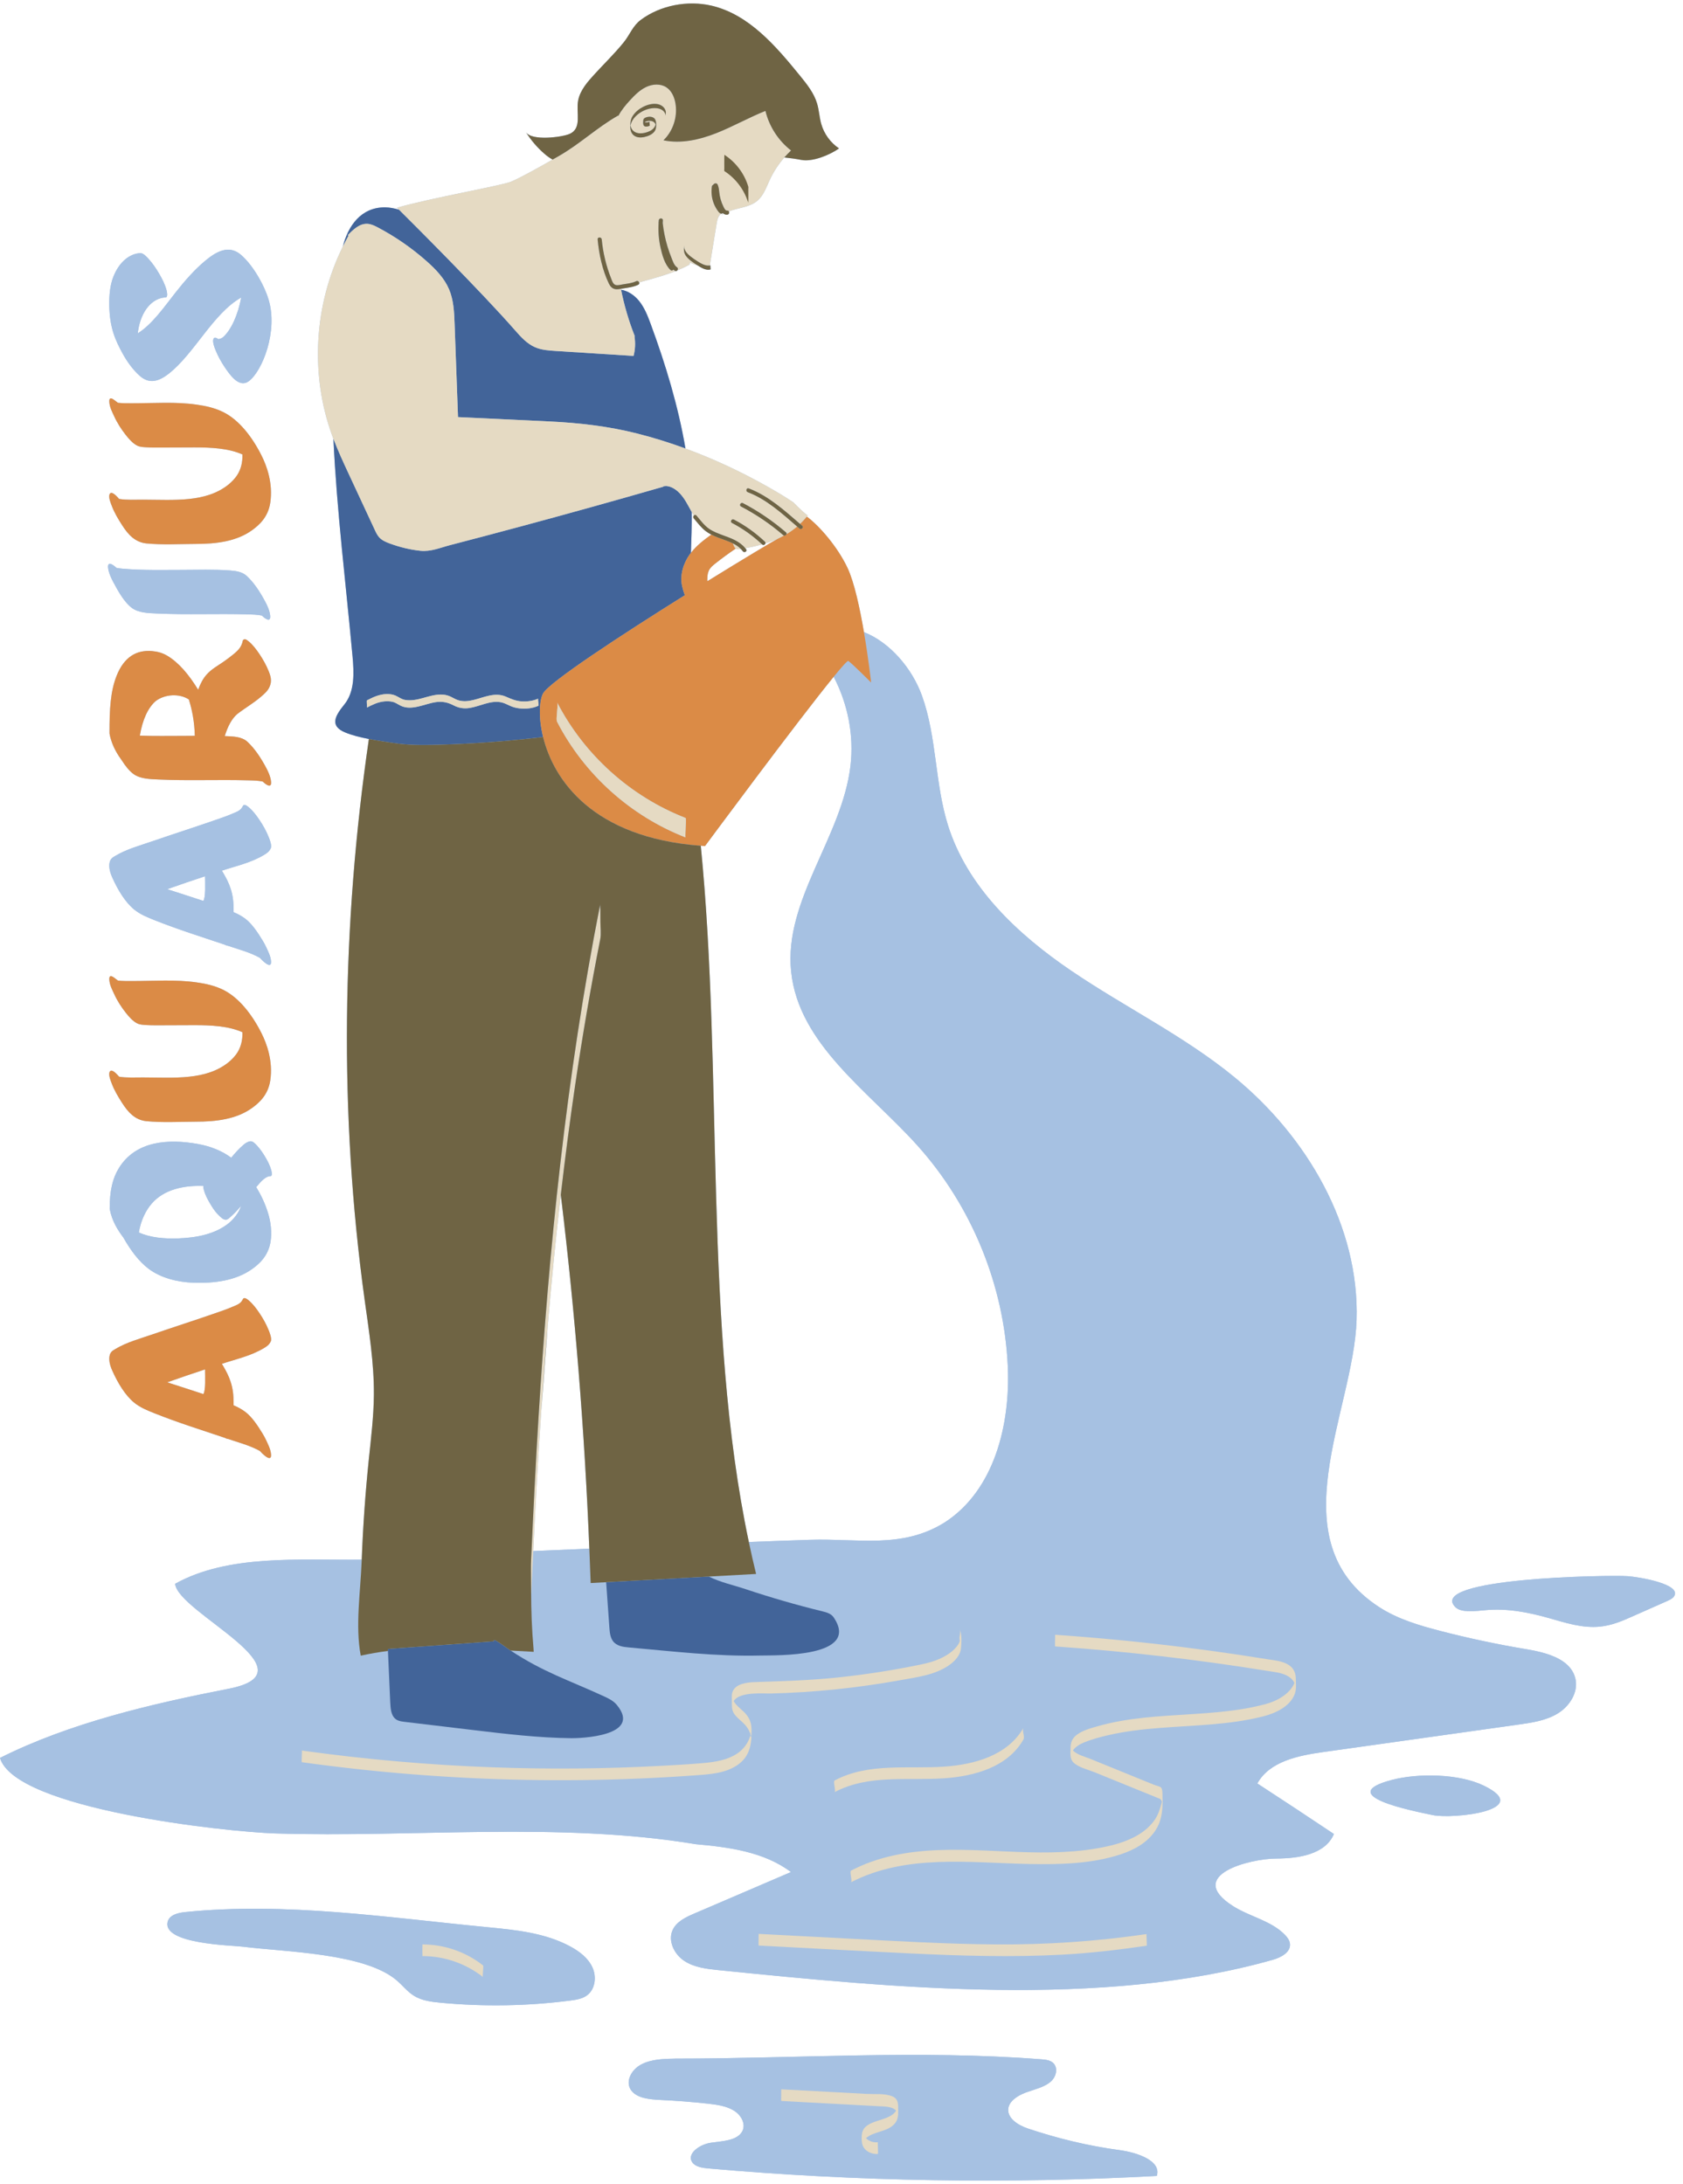<?xml version="1.0" encoding="UTF-8"?><svg xmlns="http://www.w3.org/2000/svg" xmlns:xlink="http://www.w3.org/1999/xlink" height="502.6" preserveAspectRatio="xMidYMid meet" version="1.0" viewBox="0.0 -0.8 387.2 502.6" width="387.2" zoomAndPan="magnify"><g id="change1_2"><path d="M359.586,381.53c-2.292-1.575-5.518-2.324-8.359-2.797 c-6.697-1.115-13.344-2.529-19.915-4.234c-4.868-1.264-9.774-2.723-13.994-5.459 c-23.599-15.301-5.899-44.982-5.22-66.032c0.698-21.627-11.414-42.266-28.157-55.973 c-11.547-9.453-25.127-16.051-37.473-24.433c-12.346-8.382-23.925-19.27-28.379-33.512 c-3.029-9.684-2.543-20.247-5.977-29.794c-2.27-6.311-7.377-12.271-13.349-14.634 c-0.935-5.468-2.229-11.499-3.78-14.784c-2.289-4.848-6.451-9.646-9.365-11.806 c0.066-0.082,0.136-0.158,0.202-0.241c-1.263-0.902-3.296-3.029-3.296-3.029 c-1.981-1.332-4.042-2.55-6.122-3.72c-5.979-3.365-12.241-6.296-18.7-8.665 c-1.667-9.764-4.565-19.328-7.994-28.637c-0.696-1.888-1.438-3.803-2.711-5.362 c-1.042-1.276-2.513-2.278-4.113-2.544c-0.014-0.069-0.03-0.138-0.043-0.207 c0.144-0.026,0.288-0.052,0.428-0.074c1.191-0.187,2.484-0.334,3.578-0.872 c0.239-0.118,0.274-0.339,0.2-0.529c0.591-0.165,1.183-0.33,1.774-0.495 c2.231-0.622,4.476-1.255,6.625-2.108c0.15,0.025,0.28-0.044,0.374-0.152 c0.961-0.396,1.904-0.833,2.812-1.344l0.083-0.489c0.591,0.294,1.211,0.525,1.843,0.715 c0.174,0.107,0.344,0.221,0.522,0.322c0.72,0.411,1.527,0.785,2.371,0.582 c0.078-0.019-0.065-0.927,0-0.943c-0.051,0.012-0.1,0.009-0.151,0.017 c0.514-3.155,1.027-6.31,1.541-9.465c0.101-0.62,0.206-1.253,0.51-1.803 c0.139-0.252,0.333-0.478,0.557-0.659c0.104,0.013,0.212,0.004,0.328-0.065 c0.031-0.018,0.045-0.051,0.071-0.074c0.043,0.038,0.083,0.082,0.128,0.116l-0.517,0.464 c0.193-0.156,0.406-0.276,0.615-0.403c0.228,0.143,0.482,0.228,0.776,0.202 c0.422-0.037,0.543-0.511,0.371-0.772c2.168-0.838,4.755-0.919,6.547-2.421 c1.441-1.208,2.068-3.095,2.859-4.801c0.868-1.874,2.01-3.618,3.367-5.175 c1.281,0.133,2.573,0.302,3.893,0.56c2.584,0.505,6.541-1.123,8.69-2.642 c-1.972-1.322-3.451-3.361-4.096-5.646c-0.432-1.529-0.499-3.143-0.948-4.667 c-0.72-2.441-2.363-4.485-3.969-6.46c-5.565-6.842-11.767-14.095-20.358-16.089 c-5.441-1.263-11.717-0.094-16.226,3.266c-1.899,1.415-2.481,3.365-3.921,5.151 c-2.068,2.565-4.493,4.912-6.718,7.344c-1.633,1.786-3.334,3.7-3.792,6.076 c-0.536,2.777,0.996,6.417-2.002,7.697c-1.782,0.761-8.714,1.656-10.016-0.424 c1.155,1.843,2.582,3.516,4.22,4.946c0.594,0.519,1.237,0.998,1.931,1.367 c-2.813,1.6-7.357,4.173-9.577,5.089C115.255,41.958,99.224,44.728,91.345,47 c0,0,0.161,0.16,0.46,0.456c-1.122-0.323-2.199-0.53-3.157-0.541 c-5.647-0.064-8.593,4.361-9.774,9.024c-6.613,13.341-7.575,29.412-2.482,43.416 c0.099,0.272,0.21,0.54,0.313,0.81c0.79,16.712,2.866,33.354,4.394,50.01 c0.353,3.85,0.554,8.131-1.877,11.138c-2.073,2.565-3.481,4.894,0.141,6.42 c1.594,0.672,3.534,1.148,5.504,1.524c-6.217,42.673-6.87,86.218-0.992,128.939 c1.007,7.318,2.207,14.649,2.143,22.035c-0.043,4.971-0.659,9.916-1.17,14.861 c-0.791,7.654-1.331,15.333-1.625,23.022c-14.375,0.139-30.698-1.266-42.933,5.547 c0.635,6.681,32.529,20.206,12.326,24.154c-17.566,3.433-36.585,7.854-52.615,15.922 c3.491,11.815,52.123,17.02,63.278,17.371c31.707,0.998,65.388-2.754,96.768,2.477 c7.69,0.685,15.764,1.766,21.93,6.413c-7.407,3.179-14.813,6.358-22.22,9.537 c-1.969,0.845-4.105,1.847-5.002,3.793c-1.155,2.507,0.365,5.595,2.67,7.113 c2.305,1.518,5.168,1.854,7.914,2.13c40.411,4.069,87.957,8.808,127.473-2.375 c1.898-0.537,4.177-1.734,3.966-3.695c-0.085-0.791-0.593-1.471-1.146-2.043 c-3.186-3.294-8.093-4.166-11.958-6.629c-11.212-7.146,4.015-10.921,9.906-10.936 c5.122-0.013,11.322-0.929,13.308-5.65c-5.849-3.913-11.722-7.79-17.619-11.63 c2.804-5.073,9.356-6.414,15.096-7.222c14.999-2.112,29.999-4.223,44.998-6.334 c3.135-0.441,6.372-0.918,9.066-2.58c2.695-1.662,4.719-4.846,4.027-7.935 C362.067,383.798,361.006,382.505,359.586,381.53z M122.679,356.127 c0.518-10.761,1.116-21.519,1.849-32.268c0.487-6.422,0.975-12.844,1.462-19.266 c0.857-10.165,1.857-20.319,3.03-30.452c3.276,27.045,5.465,54.221,6.566,81.441 C131.284,355.764,126.981,355.943,122.679,356.127z M179.388,122.947 c-0,0-0.001,0.004-0.001,0.004c-0.009,0.003-0.031,0.013-0.048,0.02 C179.355,122.963,179.371,122.955,179.388,122.947z M164.526,128.912 c1.548-1.227,3.135-2.384,4.75-3.482c0.021,0.015,0.033,0.037,0.056,0.05 c0.297,0.169,0.665,0.123,1.003,0.069c0.035-0.006,0.069-0.012,0.104-0.018 c0.157,0.164,0.311,0.332,0.447,0.522c0.333,0.464,1.109,0.018,0.773-0.452 c-0.063-0.087-0.135-0.16-0.201-0.242c1.329-0.239,2.62-0.53,3.867-0.887 c0.006,0.006,0.014,0.012,0.02,0.018c0.293,0.277,0.684,0.049,0.753-0.248 c1.06-0.334,2.084-0.726,3.067-1.187c-1.325,0.692-8.09,4.738-16.423,9.896 c-0.002-0.114-0.01-0.227-0.01-0.341c0.001-0.702,0.048-1.429,0.325-2.049 C163.375,129.846,163.959,129.361,164.526,128.912z M158.958,126.423 c0.116-3.146,0.222-6.29,0.177-9.421c0.16,0.282,0.323,0.562,0.497,0.835 c-0.153,0.159-0.215,0.422-0.031,0.637c0.873,1.023,1.702,2.146,2.78,2.966 c0.399,0.304,0.828,0.558,1.271,0.786C161.968,123.44,160.284,124.71,158.958,126.423z M217.414,349.495c-9.829,6.208-20.044,3.69-30.994,4.045c-4.714,0.153-9.427,0.331-14.14,0.507 c-10.518-49.729-5.828-107.564-11.056-160.22c0.327,0.025,0.635,0.062,0.968,0.083 c0,0,21.184-28.65,29.61-38.967c3.261,6.259,4.695,13.483,3.863,20.497 c-1.953,16.456-15.34,30.831-13.655,47.316c1.71,16.727,17.746,27.495,28.999,39.989 c12.507,13.887,20.01,32.189,20.849,50.859C232.464,327.094,228.734,342.129,217.414,349.495z M385.084,366.639c-0.341,0.461-1.04,0.779-1.711,1.076c-2.634,1.167-5.268,2.334-7.902,3.501 c-2.26,1.001-4.63,2.031-7.385,2.305c-4.033,0.401-7.928-0.882-11.632-1.936 c-4.565-1.299-9.591-2.319-14.571-1.863c-2.493,0.228-5.673,0.651-7.013-0.653 c-6.941-6.768,35.2-7.454,39.534-7.164C377.106,362.086,387.196,363.781,385.084,366.639z M25.147,198.574c0.023,0.96,0.384,1.867,0.638,2.452c1.33,3.025,3.062,5.813,5.063,7.454 c1.4,1.153,3.104,1.827,4.708,2.469c5.326,2.129,10.783,3.828,16.219,5.664 c0.218,0.132,0.446,0.22,0.689,0.234c2.473,0.841,4.966,1.468,7.316,2.76 c0.289,0.349,2.741,2.938,2.576,0.809c-0.093-1.221-0.693-2.302-1.083-3.178 c-0.253-0.568-0.546-1.09-0.844-1.584c-1.167-1.927-2.467-3.867-3.995-5.031 c-0.882-0.667-1.778-1.131-2.698-1.512c-0.002-0.614-0.009-1.229-0.038-1.843 c-0.16-3.547-1.542-5.833-2.652-7.707c3.264-1.09,6.756-1.827,9.774-3.679 c0.508-0.308,1.122-0.689,1.478-1.491c0.302-0.671-0.317-2.143-0.478-2.544 c-0.585-1.471-1.322-2.748-2.083-3.885c-0.757-1.137-1.581-2.209-2.468-2.954 c-0.283-0.232-1.097-0.969-1.41-0.289c-0.467,1.022-1.412,1.304-2.19,1.64 c-1.239,0.55-2.493,0.979-3.741,1.416c-4.995,1.742-10,3.336-15.001,5.06 c-2.821,0.979-5.79,1.755-8.414,3.336c-0.619,0.37-1.38,0.696-1.38,2.32 C25.137,198.519,25.142,198.546,25.147,198.574z M47.18,200.846c0,0.023,0.001,0.045,0.001,0.068 c0.005,1.703,0.175,4.679-0.387,5.61c-2.773-0.935-5.552-1.791-8.323-2.703 C41.37,202.787,44.275,201.812,47.18,200.846z M62.264,269.844c0.429-0.018,0.248-0.969,0.146-1.351 c-0.302-1.09-0.8-2.031-1.273-2.851c-0.61-1.062-1.283-2.022-2-2.805 c-0.429-0.467-0.956-1.016-1.473-0.997c-0.561,0.028-1.093,0.344-1.6,0.773 c-1.009,0.84-1.949,1.889-2.867,3.002c-2.267-1.67-4.831-2.637-7.689-3.16 c-6.817-1.218-14.277-0.733-18.151,5.544c-1.465,2.372-2.122,5.215-2.122,9.374 c0.534,2.871,1.9,4.954,3.148,6.614c1.665,2.943,3.588,5.523,5.828,7.204 c2.84,2.12,6.679,3.064,10.302,3.187c4.791,0.165,9.652-0.466,13.37-3.066 c1.638-1.138,3.807-2.993,4.357-6.345c0.346-2.134,0.053-4.538-0.517-6.429 c-0.707-2.363-1.69-4.377-2.773-6.16C59.85,271.342,60.938,269.886,62.264,269.844z M52.668,280.652c-3.193,2.59-7.534,3.389-11.722,3.532c-3.074,0.107-6.401-0.16-9.003-1.368 c0.474-2.855,1.623-5.098,2.964-6.645c2.825-3.268,7.375-4.222,11.877-4.057 c-0.025,0.296,0.056,0.682,0.123,0.935c0.302,1.09,0.799,2.031,1.273,2.852 c0.59,1.034,1.273,2.096,1.995,2.805c0.571,0.558,1.142,1.201,1.805,1.183 c0.419-0.01,0.863-0.485,1.229-0.811c0.799-0.705,1.548-1.534,2.28-2.414 C54.856,278.521,53.646,279.806,52.668,280.652z M266.135,499.929 c-34.335,1.866-68.849,1.292-103.074-1.715c-1.403-0.123-2.996-0.347-3.756-1.367 c-1.442-1.935,1.563-4.152,4.199-4.548c2.635-0.395,5.885-0.442,7.163-2.46 c1.041-1.643-0.012-3.803-1.768-4.91c-1.756-1.107-4.009-1.414-6.17-1.649 c-3.563-0.387-7.141-0.666-10.727-0.835c-2.514-0.119-5.437-0.374-6.781-2.202 c-1.456-1.978-0.003-4.76,2.324-5.977c2.328-1.217,5.199-1.294,7.924-1.337 c28.133,0,55.973-2.019,84.081,0.161c0.781,0.061,1.595,0.133,2.258,0.493 c1.791,0.973,1.368,3.475-0.164,4.732c-1.532,1.257-3.704,1.702-5.649,2.424 c-1.945,0.722-3.919,2.028-4.039,3.844c-0.14,2.106,2.25,3.674,4.539,4.44 c6.816,2.283,13.819,3.989,21.073,4.966C261.697,494.547,267.262,496.472,266.135,499.929z M136.307,451.962c0.972,2.144,0.642,5.008-1.251,6.408c-1.087,0.804-2.487,1.022-3.829,1.196 c-9.923,1.284-19.991,1.45-29.951,0.493c-2.085-0.2-4.241-0.475-6.023-1.577 c-1.485-0.918-2.582-2.335-3.899-3.482c-7.358-6.41-25.899-6.6-35.407-7.819 c-2.557-0.327-18.638-0.59-17.374-5.732c0.388-1.577,2.356-2.065,3.972-2.231 c23.101-2.375,46.686,1.264,69.682,3.48c6.543,0.631,13.291,1.322,19.062,4.471 C133.357,448.297,135.336,449.818,136.307,451.962z M24.863,129.796 c-0.14-1.809,1.628-0.213,1.927,0.086c0.529,0.105,1.062,0.154,1.59,0.203 c4.454,0.382,8.922,0.261,13.376,0.261c3.76,0,7.553-0.156,11.23,0.14 c1.353,0.102,2.779,0.326,3.781,1.257c1.629,1.51,3.024,3.588,4.307,6.019 c0.405,0.765,1,2.022,1.088,3.178c0.141,1.811-1.633,0.207-1.931-0.092 c-1.092-0.226-2.198-0.236-3.293-0.272c-6.928-0.205-13.888,0.126-20.77-0.196 c-2.044-0.085-4.266-0.145-5.805-1.267c-1.713-1.26-3.182-3.824-4.395-6.141 C25.566,132.2,24.971,130.951,24.863,129.796z M329.599,416.887c-4.826-1.01-22.852-4.56-9.369-8.092 c6.056-1.587,15.435-1.449,21.136,1.319C353.067,415.796,334.318,417.874,329.599,416.887z M28.132,80.405c-1.494-2.772-2.924-5.655-2.995-11.051c-0.034-2.254,0.19-4.491,0.897-6.345 c1.395-3.662,3.922-5.45,6.225-5.554c0.654-0.028,1.326,0.671,1.872,1.268 c0.912,0.987,1.771,2.218,2.547,3.568c0.599,1.043,1.234,2.236,1.619,3.624 c0.132,0.494,0.361,1.696-0.185,1.724c-3.083,0.124-5.678,3.092-6.361,7.809 c-0.014,0.15-0.027,0.302-0.038,0.455c3.338-2.119,5.927-5.894,8.687-9.401 c2.151-2.739,4.381-5.255,6.752-7.24c2.496-2.091,5.478-3.898,8.356-1.36 c1.503,1.332,2.893,3.178,4.113,5.32c0.834,1.472,1.609,3.066,2.18,4.958 c2.177,7.19-1.408,16.351-4.531,18.719c-2.239,1.694-4.351-1.398-5.605-3.252 c-0.756-1.146-1.498-2.423-2.083-3.895c-0.176-0.438-0.765-1.854-0.478-2.552 c0.215-0.519,0.727-0.238,1.092,0.034c0.377-0.004,0.749-0.162,1.103-0.417 c1.865-1.637,3.461-5.171,4.198-9.155c-6.467,3.649-10.718,12.844-16.686,17.542 c-2.12,1.663-4.325,2.453-6.507,0.615C30.752,84.489,29.293,82.569,28.132,80.405z M55.779,236.74 c-3.199-1.446-7.291-1.626-11.018-1.626c-2.409,0-4.819,0.019-7.229,0.028 c-1.298,0-2.595,0.028-3.893-0.056c-0.712-0.046-1.473-0.056-2.162-0.428 c-0.931-0.503-1.785-1.426-2.585-2.46c-0.942-1.212-1.913-2.656-2.654-4.315 c-0.396-0.875-0.995-1.948-1.088-3.177c-0.157-2.025,1.718,0.116,2.044,0.148 c1.073,0.121,2.156,0.103,3.234,0.103c5.043,0,9.96-0.385,14.829,0.316 c2.073,0.298,4.166,0.737,6.18,1.752c3.468,1.743,6.503,5.506,8.737,9.961 c1.182,2.354,2.669,6.364,2.01,10.836c-0.49,3.33-2.558,5.151-4.127,6.299 c-3.616,2.647-8.353,3.206-13.053,3.206c-3.794,0.014-7.646,0.244-11.347-0.121 c-2.562-0.28-4.17-1.981-5.653-4.333c-0.834-1.323-1.693-2.702-2.327-4.407 c-0.166-0.447-0.771-1.836-0.479-2.553c0.439-1.047,1.866,0.688,2.211,1.062 c1.755,0.283,3.693,0.168,5.517,0.168c7.097,0.024,14.47,0.724,19.702-3.532 C53.975,242.444,55.868,240.643,55.779,236.74z M25.679,115.511c-0.166-0.447-0.771-1.836-0.479-2.553 c0.439-1.047,1.866,0.688,2.211,1.062c1.755,0.283,3.693,0.168,5.517,0.168 c7.097,0.024,14.47,0.724,19.702-3.532c1.346-1.167,3.238-2.969,3.149-6.872 c-3.199-1.446-7.291-1.626-11.018-1.626c-2.409,0-4.819,0.019-7.229,0.028 c-1.298,0-2.595,0.028-3.893-0.056c-0.712-0.046-1.473-0.056-2.162-0.428 c-0.931-0.503-1.785-1.426-2.585-2.46c-0.942-1.212-1.913-2.656-2.654-4.315 c-0.396-0.875-0.995-1.948-1.088-3.177c-0.157-2.024,1.718,0.116,2.044,0.149 c1.073,0.121,2.156,0.103,3.234,0.103c5.043,0,9.96-0.385,14.829,0.316 c2.073,0.298,4.166,0.737,6.18,1.752c3.468,1.743,6.503,5.506,8.737,9.961 c1.182,2.354,2.669,6.364,2.01,10.836c-0.49,3.33-2.558,5.152-4.127,6.299 c-3.616,2.647-8.353,3.206-13.053,3.206c-3.794,0.014-7.646,0.244-11.347-0.121 c-2.562-0.28-4.17-1.981-5.653-4.333C27.171,118.595,26.312,117.216,25.679,115.511z M54.57,163.524 c2.052-1.579,4.12-2.716,6.045-4.491c0.639-0.587,1.415-1.324,1.678-2.675 c0.142-1.073-0.124-1.812-0.459-2.655c-0.585-1.472-1.326-2.749-2.083-3.895 c-0.761-1.137-1.58-2.208-2.467-2.953c-0.405-0.281-0.962-0.913-1.41-0.289 c-0.287,1.658-1.307,2.451-2.063,3.112c-0.778,0.653-1.572,1.225-2.366,1.789 c-1.327,0.941-2.726,1.642-3.907,2.964c-0.813,0.907-1.444,2.102-1.948,3.5 c-2.098-3.452-4.484-6.288-7.144-7.852c-1.117-0.662-2.302-0.951-3.469-1.054 c-3.638-0.316-6.454,1.423-8.146,5.675c-1.409,3.543-1.654,7.687-1.639,13.297 c0.098,0.523,0.189,0.961,0.352,1.437c0.582,1.908,1.521,3.428,2.446,4.702 c0.822,1.295,1.727,2.453,2.715,3.179c1.54,1.122,3.762,1.182,5.804,1.267 c6.863,0.321,13.804-0.01,20.712,0.196c1.071,0.027,2.146,0.045,3.208,0.266 c0.297,0.299,2.079,1.914,1.938,0.098c-0.088-1.156-0.683-2.413-1.088-3.178 c-1.288-2.441-2.678-4.482-4.302-6.019c-1.362-1.283-3.369-1.264-5.266-1.357 C52.393,166.369,53.317,164.606,54.57,163.524z M42.107,168.546c-3.308,0-6.625,0.066-9.936-0.056 c0.633-3.755,1.901-6.421,3.623-7.939c2.11-1.625,5.454-1.824,7.654-0.392 c0.713,2.263,1.295,5.033,1.372,8.368C43.917,168.537,43.011,168.546,42.107,168.546z M62.298,307.875 c0.302-0.671-0.317-2.143-0.478-2.544c-0.585-1.471-1.322-2.748-2.083-3.885 c-0.757-1.137-1.581-2.209-2.468-2.954c-0.283-0.232-1.097-0.969-1.41-0.289 c-0.467,1.022-1.412,1.304-2.19,1.64c-1.239,0.55-2.493,0.979-3.741,1.416 c-4.995,1.742-10,3.336-15.001,5.06c-2.821,0.979-5.79,1.755-8.414,3.336 c-0.619,0.37-1.38,0.696-1.38,2.32c0.005,0.028,0.01,0.055,0.016,0.083 c0.023,0.96,0.384,1.867,0.638,2.452c1.33,3.025,3.062,5.813,5.063,7.454 c1.4,1.153,3.104,1.827,4.708,2.469c5.326,2.129,10.783,3.828,16.219,5.664 c0.218,0.132,0.446,0.22,0.689,0.234c2.473,0.841,4.966,1.468,7.316,2.76 c0.289,0.349,2.741,2.938,2.576,0.809c-0.093-1.221-0.693-2.301-1.083-3.178 c-0.253-0.568-0.546-1.09-0.844-1.584c-1.167-1.927-2.467-3.867-3.995-5.031 c-0.882-0.667-1.778-1.131-2.698-1.512c-0.002-0.614-0.009-1.229-0.038-1.843 c-0.16-3.547-1.542-5.833-2.652-7.707c3.264-1.09,6.756-1.827,9.774-3.679 C61.327,309.058,61.941,308.676,62.298,307.875z M46.794,320.008c-2.773-0.935-5.552-1.791-8.323-2.703 c2.898-1.035,5.804-2.01,8.709-2.976c0,0.023,0.001,0.045,0.001,0.068 C47.186,316.101,47.356,319.077,46.794,320.008z" fill="#a6c1e2"/></g><g><g id="change1_1"><path d="M62.264,269.844c0.429-0.018,0.248-0.969,0.146-1.351 c-0.302-1.09-0.8-2.031-1.273-2.851c-0.61-1.062-1.283-2.022-2-2.805 c-0.429-0.467-0.956-1.016-1.473-0.997c-0.561,0.028-1.093,0.344-1.6,0.773 c-1.009,0.84-1.949,1.889-2.867,3.002c-2.267-1.67-4.831-2.637-7.689-3.16 c-6.817-1.218-14.277-0.733-18.151,5.544c-1.465,2.372-2.122,5.215-2.122,9.374 c0.534,2.871,1.9,4.954,3.148,6.614c1.665,2.943,3.588,5.523,5.828,7.204 c2.84,2.12,6.679,3.064,10.302,3.187c4.791,0.165,9.652-0.466,13.37-3.066 c1.638-1.138,3.807-2.993,4.357-6.345c0.346-2.134,0.053-4.538-0.517-6.429 c-0.707-2.363-1.69-4.377-2.773-6.16C59.85,271.342,60.938,269.886,62.264,269.844z M52.668,280.652c-3.193,2.59-7.534,3.389-11.722,3.532c-3.074,0.107-6.401-0.16-9.003-1.368 c0.474-2.855,1.623-5.098,2.964-6.645c2.825-3.268,7.375-4.222,11.877-4.057 c-0.025,0.296,0.056,0.682,0.123,0.935c0.302,1.09,0.799,2.031,1.273,2.852 c0.59,1.034,1.273,2.096,1.995,2.805c0.571,0.558,1.142,1.201,1.805,1.183 c0.419-0.01,0.863-0.485,1.229-0.811c0.799-0.705,1.548-1.534,2.28-2.414 C54.856,278.521,53.646,279.806,52.668,280.652z M62.298,194.391 c0.302-0.671-0.317-2.143-0.478-2.544c-0.585-1.471-1.322-2.748-2.083-3.885 c-0.757-1.137-1.581-2.209-2.468-2.954c-0.283-0.232-1.097-0.969-1.41-0.289 c-0.467,1.022-1.412,1.304-2.19,1.64c-1.239,0.55-2.493,0.979-3.741,1.416 c-4.995,1.742-10,3.336-15.001,5.06c-2.821,0.979-5.79,1.755-8.414,3.336 c-0.619,0.37-1.38,0.696-1.38,2.32c0.005,0.028,0.01,0.055,0.016,0.083 c0.023,0.96,0.384,1.867,0.638,2.452c1.33,3.025,3.062,5.813,5.063,7.454 c1.4,1.153,3.104,1.827,4.708,2.469c5.326,2.129,10.783,3.828,16.219,5.664 c0.218,0.132,0.446,0.22,0.689,0.234c2.473,0.841,4.966,1.468,7.316,2.76 c0.289,0.349,2.741,2.938,2.576,0.809c-0.093-1.221-0.693-2.302-1.083-3.178 c-0.253-0.568-0.546-1.09-0.844-1.584c-1.167-1.927-2.467-3.867-3.995-5.031 c-0.882-0.667-1.778-1.131-2.698-1.512c-0.002-0.614-0.009-1.229-0.038-1.843 c-0.16-3.547-1.542-5.833-2.652-7.707c3.264-1.09,6.756-1.827,9.774-3.679 C61.327,195.574,61.941,195.192,62.298,194.391z M46.794,206.524 c-2.773-0.935-5.552-1.791-8.323-2.703c2.898-1.035,5.804-2.01,8.709-2.976 c0,0.023,0.001,0.045,0.001,0.068C47.186,202.617,47.356,205.593,46.794,206.524z M24.863,129.796 c-0.14-1.809,1.628-0.213,1.927,0.086c0.529,0.105,1.062,0.154,1.59,0.203 c4.454,0.382,8.922,0.261,13.376,0.261c3.76,0,7.553-0.156,11.23,0.14 c1.353,0.102,2.779,0.326,3.781,1.257c1.629,1.51,3.024,3.588,4.307,6.019 c0.405,0.765,1,2.022,1.088,3.178c0.141,1.811-1.633,0.207-1.931-0.092 c-1.092-0.226-2.198-0.236-3.293-0.272c-6.928-0.205-13.888,0.126-20.77-0.196 c-2.044-0.085-4.266-0.145-5.805-1.267c-1.713-1.26-3.182-3.824-4.395-6.141 C25.566,132.2,24.971,130.951,24.863,129.796z M28.132,80.405c-1.494-2.772-2.924-5.655-2.995-11.051 c-0.034-2.254,0.19-4.491,0.897-6.345c1.395-3.662,3.922-5.45,6.225-5.554 c0.654-0.028,1.326,0.671,1.872,1.268c0.912,0.987,1.771,2.218,2.547,3.568 c0.599,1.043,1.234,2.236,1.619,3.624c0.132,0.494,0.361,1.696-0.185,1.724 c-3.083,0.124-5.678,3.092-6.361,7.809c-0.014,0.15-0.027,0.302-0.038,0.455 c3.338-2.119,5.927-5.894,8.687-9.401c2.151-2.739,4.381-5.255,6.752-7.24 c2.496-2.091,5.478-3.898,8.356-1.36c1.503,1.332,2.893,3.178,4.113,5.32 c0.834,1.472,1.609,3.066,2.18,4.958c2.177,7.19-1.408,16.351-4.531,18.719 c-2.239,1.694-4.351-1.398-5.605-3.252c-0.756-1.146-1.498-2.423-2.083-3.895 c-0.176-0.438-0.765-1.854-0.478-2.552c0.215-0.519,0.727-0.238,1.092,0.034 c0.377-0.004,0.749-0.162,1.103-0.417c1.865-1.637,3.461-5.171,4.198-9.155 c-6.467,3.649-10.718,12.844-16.686,17.542c-2.12,1.663-4.325,2.453-6.507,0.615 C30.752,84.489,29.293,82.569,28.132,80.405z M359.586,381.53c-2.292-1.575-5.518-2.324-8.359-2.797 c-6.697-1.115-13.344-2.529-19.915-4.234c-4.868-1.264-9.774-2.723-13.994-5.459 c-23.599-15.301-5.899-44.982-5.22-66.032c0.698-21.627-11.414-42.266-28.157-55.973 c-11.547-9.453-25.127-16.051-37.473-24.433c-12.346-8.382-23.925-19.27-28.379-33.512 c-3.029-9.684-2.543-20.247-5.977-29.794c-2.27-6.311-7.377-12.271-13.349-14.634 c1.054,6.16,1.653,11.605,1.653,11.605s-4.269-4.269-5.239-4.963 c-0.181-0.13-1.443,1.273-3.376,3.64c3.261,6.259,4.695,13.483,3.863,20.497 c-1.953,16.456-15.34,30.831-13.655,47.316c1.71,16.727,17.746,27.495,28.999,39.989 c12.507,13.887,20.01,32.189,20.849,50.859c0.607,13.492-3.123,28.526-14.443,35.893 c-9.829,6.208-20.044,3.69-30.994,4.045c-4.714,0.153-9.427,0.331-14.14,0.507 c0.523,2.47,1.07,4.927,1.671,7.356l-10.874,0.599c2.638,1.325,5.663,1.962,8.527,2.918 c5.807,1.939,11.679,3.635,17.601,5.084c0.958,0.234,2.001,0.519,2.592,1.392 c6.306,9.303-13.342,8.695-16.834,8.781c-10.141,0.249-20.245-0.976-30.339-1.868 c-1.306-0.115-2.758-0.318-3.595-1.441c-0.65-0.87-0.758-2.078-0.838-3.207 c-0.245-3.453-0.491-6.905-0.736-10.358l-3.566,0.196c-0.086-2.639-0.197-5.277-0.303-7.915 c-4.302,0.181-8.605,0.361-12.907,0.545c-0.156,3.24-0.315,6.479-0.457,9.719 c-0.015,0.332-0.026-0.147-0.03-0.337c0.017,4.336,0.164,8.669,0.549,12.993l0.045,0.823 c-1.768-0.099-3.536-0.198-5.304-0.296c7.505,4.97,13.346,6.793,21.449,10.524 c1.071,0.493,2.176,1.014,2.994,2.007c5.95,7.234-8.633,7.658-10.421,7.64 c-7.645-0.08-15.265-0.997-22.869-1.906c-5.202-0.622-10.405-1.243-15.607-1.865 c-0.808-0.097-1.673-0.222-2.286-0.886c-0.785-0.851-0.902-2.291-0.963-3.585 c-0.223-4.714-0.312-7.27-0.526-11.838c-2.098,0.267-4.185,0.622-6.257,1.087 c-1.302-6.818-0.052-14.705,0.205-21.649c0.005-0.148,0.014-0.297,0.02-0.445 c-14.375,0.139-30.698-1.266-42.933,5.547c0.635,6.681,32.529,20.206,12.326,24.154 c-17.566,3.433-36.585,7.854-52.615,15.922c3.491,11.815,52.123,17.02,63.278,17.371 c31.707,0.998,65.388-2.754,96.768,2.477c7.69,0.685,15.764,1.766,21.93,6.413 c-7.407,3.179-14.813,6.358-22.22,9.537c-1.969,0.845-4.105,1.847-5.002,3.793 c-1.155,2.507,0.365,5.595,2.67,7.113c2.305,1.518,5.168,1.854,7.914,2.13 c40.411,4.069,87.957,8.808,127.473-2.375c1.898-0.537,4.177-1.734,3.966-3.695 c-0.085-0.791-0.593-1.471-1.146-2.043c-3.186-3.294-8.093-4.166-11.958-6.629 c-11.212-7.146,4.015-10.921,9.906-10.936c5.122-0.013,11.322-0.929,13.308-5.65 c-5.849-3.913-11.722-7.79-17.619-11.63c2.804-5.073,9.356-6.414,15.096-7.222 c14.999-2.112,29.999-4.223,44.998-6.334c3.135-0.441,6.372-0.918,9.066-2.58 c2.695-1.662,4.719-4.846,4.027-7.935C362.067,383.798,361.006,382.505,359.586,381.53z M235.456,396.811c-0.379,0.667,0.389,2,0,2.684c-3.629,6.389-11.341,8.45-18.196,8.927 c-8.471,0.59-17.431-0.961-25.252,3.192c0.354-0.188-0.386-2.479,0-2.684 c7.822-4.153,16.781-2.602,25.252-3.192C224.115,405.261,231.827,403.2,235.456,396.811z M177.467,388.912c-1.959,0.051-7.221-0.506-8.68,1.747c0.547,0.972,1.535,1.692,2.337,2.47 c1.124,1.09,1.724,2.286,1.768,3.863c0.086,3.13-0.198,6.105-2.909,8.15 c-2.937,2.215-6.883,2.379-10.406,2.631c-4.245,0.303-8.494,0.544-12.746,0.72 c-8.585,0.357-17.182,0.456-25.773,0.298c-17.267-0.318-34.507-1.685-51.611-4.068 c-0.142-0.02,0.103-2.67,0-2.684c14.591,2.033,29.281,3.329,44.003,3.861 c13.004,0.47,26.028,0.349,39.021-0.363c3.17-0.174,6.348-0.345,9.51-0.635 c2.596-0.239,5.307-0.664,7.532-2.116c1.072-0.699,1.948-1.65,2.55-2.781 c0.234-0.44,0.422-0.903,0.562-1.382c-0.034-0.116-0.037-0.269,0.01-0.448 c-0.401-1.026-0.895-1.788-1.754-2.59c-0.696-0.65-1.494-1.256-2.015-2.068 c-0.548-0.854-0.488-1.731-0.488-2.703c0-0.704-0.097-1.518,0.124-2.201 c0.627-1.933,3.315-2.259,5.025-2.319c6.42-0.226,12.797-0.392,19.194-1.066 c6.437-0.679,12.84-1.677,19.177-2.996c2.288-0.476,4.524-1.164,6.459-2.521 c0.822-0.577,1.601-1.275,2.127-2.14c0.157-0.258,0.254-0.513,0.348-0.776 c-0.001-0.005-0.004-0.017-0.005-0.021c-0.28-0.804,0.276-1.893,0-2.684 c0.46,1.319,0.39,2.979,0.267,4.353c-0.153,1.703-1.398,3.014-2.737,3.953 c-3.255,2.282-7.414,2.756-11.223,3.45c-4.935,0.898-9.905,1.604-14.895,2.117 C187.329,388.467,182.4,388.784,177.467,388.912z M263.798,446.957 c-6.435,0.938-12.87,1.7-19.366,2.052c-11.672,0.633-23.37,0.274-35.038-0.285 c-11.62-0.556-23.237-1.204-34.854-1.812c-0.067-0.004,0.027-2.683,0-2.684 c6.534,0.342,13.069,0.685,19.603,1.027c11.66,0.611,23.326,1.316,35.006,1.398 c11.636,0.082,23.137-0.701,34.65-2.38C263.69,444.288,263.945,446.935,263.798,446.957z M297.891,388.99c-1.082,2.967-4.559,4.506-7.379,5.214c-7.799,1.957-15.891,2.011-23.863,2.645 c-3.929,0.312-7.859,0.763-11.703,1.657c-1.853,0.431-3.732,0.928-5.498,1.643 c-0.95,0.384-1.984,0.989-2.604,1.85c0.924,1.013,2.838,1.476,3.873,1.898 c2.161,0.88,4.322,1.759,6.482,2.638c2.161,0.88,4.322,1.759,6.482,2.638 c0.617,0.251,1.235,0.503,1.852,0.754c0.369,0.15,1.38,0.357,1.621,0.66 c0.335,0.422,0.279,1.488,0.295,2.023c0.01,0.355,0.017,0.707,0.018,1.056 c0.04,0.136,0.04,0.492-0.009,0.595c-0.04,2.177-0.366,4.234-1.638,6.171 c-1.859,2.83-4.951,4.506-8.099,5.527c-6.684,2.167-13.964,2.325-20.925,2.187 c-13.686-0.272-28.352-2.351-41.004,4.205c0.349-0.181-0.381-2.487,0-2.684 c1.521-0.788,3.086-1.477,4.702-2.049c13.245-4.685,27.686-1.88,41.382-2.147 c3.489-0.068,6.981-0.315,10.422-0.91c3.343-0.577,6.778-1.407,9.696-3.204 c1.398-0.862,2.658-1.95,3.611-3.294c0.937-1.323,1.256-2.648,1.704-4.135 c-0.01-0.101-0.021-0.203-0.057-0.294c-0.2-0.504-0.507-0.531-1.023-0.741 c-0.926-0.377-1.852-0.754-2.778-1.131c-1.929-0.785-3.859-1.571-5.788-2.356 c-1.929-0.785-3.859-1.571-5.788-2.356c-1.52-0.618-3.664-1.087-4.884-2.238 c-0.91-0.859-0.697-2.13-0.693-3.27c0.001-0.174,0.007-0.34,0.019-0.501 c0-0.101,0.001-0.201,0.001-0.302c0.001,0.052,0.012,0.099,0.017,0.149 c0.102-0.989,0.464-1.745,1.38-2.454c1.33-1.029,3.064-1.477,4.651-1.94 c1.778-0.519,3.588-0.927,5.411-1.254c3.673-0.658,7.397-0.986,11.117-1.242 c7.448-0.512,15.016-0.706,22.269-2.647c2.533-0.678,5.563-2.269,6.631-4.843 c-0.02-0.056-0.034-0.119-0.061-0.168c-0.33-0.609-0.834-1.082-1.429-1.427 c-1.403-0.811-3.143-0.95-4.711-1.204c-16.186-2.622-32.489-4.494-48.847-5.632 c-0.082-0.006,0.042-2.681,0-2.684c9.814,0.683,19.609,1.626,29.372,2.842 c4.312,0.537,8.617,1.127,12.914,1.768c2.189,0.327,4.376,0.667,6.561,1.021 c1.661,0.269,3.575,0.405,5.004,1.389c1.069,0.736,1.509,1.807,1.527,3.063 C298.14,386.607,298.287,387.906,297.891,388.99z M172.687,398.303 c-0.016-0.044-0.034-0.084-0.051-0.127c0.033-0.122,0.083-0.252,0.181-0.391 C172.743,397.891,172.714,398.106,172.687,398.303z M172.626,398.624 c0.003-0.01,0.007-0.019,0.01-0.029c0.022-0.075,0.036-0.182,0.051-0.292 c0.03,0.08,0.064,0.149,0.094,0.233C172.928,398.958,172.709,398.906,172.626,398.624z M257.566,493.991c-7.254-0.976-14.257-2.683-21.073-4.966c-2.289-0.767-4.678-2.335-4.539-4.44 c0.121-1.817,2.094-3.122,4.039-3.844c1.945-0.722,4.117-1.167,5.649-2.424 c1.532-1.257,1.955-3.759,0.164-4.732c-0.663-0.36-1.477-0.432-2.258-0.493 c-28.108-2.18-55.948-0.161-84.081-0.161c-2.725,0.042-5.596,0.119-7.924,1.337 c-2.328,1.217-3.78,3.999-2.324,5.977c1.345,1.827,4.268,2.083,6.781,2.202 c3.586,0.169,7.164,0.448,10.727,0.835c2.161,0.235,4.414,0.542,6.17,1.649 c1.756,1.107,2.809,3.267,1.768,4.91c-1.278,2.018-4.528,2.064-7.163,2.46 c-2.635,0.395-5.641,2.613-4.199,4.548c0.76,1.02,2.354,1.244,3.756,1.367 c34.225,3.007,68.739,3.581,103.074,1.715C267.262,496.472,261.697,494.547,257.566,493.991z M206.631,486.074c-0.004-0.049-0.016-0.09-0.022-0.136c-0.066,0.733-0.261,1.394-0.853,2.05 c-1.657,1.836-4.781,1.681-6.525,3.255c0.7,0.684,1.675,1.04,2.735,0.937 c-0.066,0.007,0.106,2.674,0,2.684c-1.512,0.148-3.316-0.776-3.617-2.393 c-0.002,0.005-0.005,0.008-0.007,0.013c0-0.012,0-0.024,0-0.036 c-0.001-0.004-0.003-0.008-0.004-0.012c-0.119-0.696-0.167-1.582,0.004-2.362c0-0.091,0-0.183,0-0.274 c0.012,0.039,0.032,0.072,0.046,0.11c0.104-0.393,0.263-0.755,0.509-1.04 c1.695-1.956,5.876-1.684,7.27-3.956c-0.879-1.022-2.798-0.966-4.086-1.036 c-2.455-0.132-4.91-0.264-7.365-0.396c-4.992-0.268-9.984-0.536-14.976-0.804 c-0.068-0.004,0.028-2.683,0-2.684c4.419,0.237,8.838,0.475,13.258,0.712 c2.128,0.114,4.256,0.229,6.383,0.343c1.834,0.099,4.159-0.153,5.889,0.549 c0.993,0.403,1.266,1.112,1.342,1.938c0.003-0.035,0.013-0.063,0.016-0.099 c0,0.091,0,0.182,0,0.273c0.02,0.328,0.017,0.671,0.017,1.021 c-0,0.321,0,0.625-0.014,0.917C206.63,485.791,206.63,485.933,206.631,486.074z M385.084,366.639 c-0.341,0.461-1.04,0.779-1.711,1.076c-2.634,1.167-5.268,2.334-7.902,3.501 c-2.26,1.001-4.63,2.031-7.385,2.305c-4.033,0.401-7.928-0.882-11.632-1.936 c-4.565-1.299-9.591-2.319-14.571-1.863c-2.493,0.228-5.673,0.651-7.013-0.653 c-6.941-6.768,35.2-7.454,39.534-7.164C377.106,362.086,387.196,363.781,385.084,366.639z M131.29,447.169c-5.771-3.149-12.519-3.84-19.062-4.471c-22.996-2.216-46.581-5.855-69.682-3.48 c-1.616,0.166-3.584,0.654-3.972,2.231c-1.264,5.142,14.817,5.404,17.374,5.732 c9.508,1.219,28.049,1.41,35.407,7.819c1.316,1.147,2.414,2.563,3.899,3.482 c1.781,1.102,3.938,1.377,6.023,1.577c9.96,0.957,20.028,0.791,29.951-0.493 c1.341-0.174,2.741-0.392,3.829-1.196c1.893-1.4,2.223-4.264,1.251-6.408 C135.336,449.818,133.357,448.297,131.29,447.169z M111.128,452.81c0,0.166-0.121,1.258-0.013,1.342 c-3.963-3.111-8.889-4.814-13.927-4.815c-0.021,0-0.02-2.684,0-2.684 c5.038,0.001,9.964,1.704,13.927,4.815C111.271,451.591,111.128,452.617,111.128,452.81z M329.599,416.887c-4.826-1.01-22.852-4.56-9.369-8.092c6.056-1.587,15.435-1.449,21.136,1.319 C353.067,415.796,334.318,417.874,329.599,416.887z" fill="#a6c1e2"/></g><g><g id="change2_1"><path d="M174.963,380.175c-10.141,0.249-20.245-0.976-30.339-1.868 c-1.306-0.115-2.758-0.318-3.595-1.441c-0.65-0.87-0.758-2.078-0.838-3.207 c-0.245-3.453-0.491-6.905-0.736-10.358l23.622-1.3c2.638,1.325,5.663,1.962,8.527,2.918 c5.807,1.939,11.679,3.635,17.601,5.084c0.958,0.234,2.001,0.519,2.592,1.392 C198.103,380.697,178.455,380.089,174.963,380.175z M138.931,389.553 c-8.102-3.73-13.943-5.554-21.449-10.524c-0.189-0.125-0.373-0.243-0.564-0.372 c-0.274-0.185-3.099-2.312-3.295-2.01c-0.061,0.094-0.036,0.185,0.018,0.258l-24.41,1.752 c0.008,0.163,0.014,0.305,0.022,0.463c0.214,4.568,0.303,7.124,0.526,11.838 c0.061,1.294,0.177,2.734,0.963,3.585c0.612,0.663,1.478,0.789,2.286,0.886 c5.202,0.622,10.405,1.243,15.607,1.865c7.604,0.909,15.224,1.825,22.869,1.906 c1.789,0.019,16.372-0.406,10.421-7.64C141.107,390.567,140.002,390.046,138.931,389.553z M80.029,53.312c1.233-1.297,2.706-2.695,4.493-2.605c0.856,0.043,1.652,0.435,2.411,0.835 c4.043,2.135,7.828,4.758,11.247,7.793c2.071,1.839,4.053,3.894,5.134,6.444 c1.064,2.508,1.179,5.302,1.278,8.025c0.26,7.127,0.521,14.254,0.781,21.381l20.876,0.994 c6.896,0.322,13.626,1.087,20.333,2.782c3.761,0.951,7.472,2.115,11.121,3.453 c-1.667-9.764-4.565-19.328-7.994-28.637c-0.696-1.888-1.438-3.803-2.711-5.362 c-1.042-1.276-2.513-2.278-4.113-2.544c0.728,3.603,1.758,7.146,3.107,10.565 c0.009,0.022,0.015,0.045,0.018,0.068l-0.021,0.219c0.225,1.456,0.147,2.957-0.226,4.382 c-5.97-0.38-11.941-0.76-17.911-1.141c-1.614-0.103-3.265-0.214-4.749-0.858 c-1.854-0.805-3.261-2.359-4.592-3.881c-7.89-9.023-23.804-24.888-26.705-27.77 c-1.122-0.323-2.199-0.53-3.157-0.541c-5.647-0.064-8.593,4.361-9.774,9.024 c0.414-0.836,0.846-1.662,1.305-2.475L80.029,53.312z M90.532,170.176 c-1.71-0.269-3.703-0.544-5.666-0.919c-1.97-0.376-3.91-0.853-5.504-1.524 c-3.622-1.526-2.214-3.855-0.141-6.42c2.43-3.006,2.23-7.288,1.877-11.138 c-1.527-16.655-3.604-33.298-4.394-50.01c1.032,2.71,2.248,5.348,3.472,7.978 c2.016,4.331,4.032,8.662,6.048,12.993c0.284,0.61,0.575,1.231,1.029,1.727 c0.647,0.707,1.563,1.097,2.464,1.425c2.253,0.819,4.636,1.419,7.024,1.66 c2.392,0.242,4.488-0.7,6.81-1.304c5.419-1.408,10.832-2.84,16.239-4.296 c10.968-2.953,21.909-6.003,32.823-9.15l-0.094-0.038c0.631-0.223,1.339-0.09,1.954,0.176 c1.485,0.643,2.549,1.984,3.378,3.374c0.448,0.751,0.852,1.532,1.284,2.292 c0.044,3.13-0.062,6.275-0.177,9.421c-0.094,0.122-0.192,0.239-0.282,0.365 c-1.435,2.007-2.314,4.762-1.74,7.305c0.169,0.75,0.38,1.449,0.626,2.083 c-14.531,9.099-31.208,19.996-32.625,22.612c-0.804,1.484-1.128,5.357,0.013,10.016 c-8.103,0.964-16.247,1.576-24.404,1.785C97.201,170.675,93.837,170.696,90.532,170.176z M90.282,160.695c0.72,0.159,1.253,0.591,1.902,0.906c2.557,1.239,5.566-0.477,8.126-0.833 c1.492-0.208,2.708,0.062,4.032,0.745c1.18,0.609,2.33,0.817,3.647,0.616 c2.414-0.368,4.803-1.813,7.301-1.314c0.79,0.158,1.47,0.564,2.202,0.876 c0.642,0.274,1.322,0.441,2.015,0.522c1.456,0.17,2.99,0.016,4.333-0.591 c0.217-0.098-0.196-1.566,0-1.655c-1.196,0.54-2.536,0.715-3.84,0.635 c-1.359-0.084-2.436-0.574-3.663-1.103c-2.491-1.075-5.001,0.208-7.438,0.792 c-1.199,0.287-2.462,0.42-3.645-0.011c-0.629-0.23-1.191-0.604-1.806-0.864 c-0.656-0.277-1.348-0.392-2.058-0.388c-2.789,0.015-5.404,1.74-8.227,1.23 c-0.836-0.151-1.416-0.649-2.168-0.986c-0.661-0.296-1.413-0.373-2.131-0.349 c-1.615,0.054-3.049,0.713-4.453,1.453c-0.065,0.034-0.008,0.739-0.008,0.827 c0,0.085,0.069,0.795,0.008,0.827c1.245-0.656,2.515-1.266,3.933-1.416 C88.988,160.547,89.649,160.555,90.282,160.695z" fill="#426499"/></g></g><g id="change3_1"><path d="M62.298,307.875c0.302-0.671-0.317-2.143-0.478-2.544 c-0.585-1.471-1.322-2.748-2.083-3.885c-0.757-1.137-1.581-2.209-2.468-2.954 c-0.283-0.232-1.097-0.969-1.41-0.289c-0.467,1.022-1.412,1.304-2.19,1.64 c-1.239,0.55-2.493,0.979-3.741,1.416c-4.995,1.742-10,3.336-15.001,5.06 c-2.821,0.979-5.79,1.755-8.414,3.336c-0.619,0.37-1.38,0.696-1.38,2.32 c0.005,0.028,0.01,0.055,0.016,0.083c0.023,0.96,0.384,1.867,0.638,2.452 c1.33,3.025,3.062,5.813,5.063,7.454c1.4,1.153,3.104,1.827,4.708,2.469 c5.326,2.129,10.783,3.828,16.219,5.664c0.218,0.132,0.446,0.22,0.689,0.234 c2.473,0.841,4.966,1.468,7.316,2.76c0.289,0.349,2.741,2.938,2.576,0.809 c-0.093-1.221-0.693-2.301-1.083-3.178c-0.253-0.568-0.546-1.09-0.844-1.584 c-1.167-1.927-2.467-3.867-3.995-5.031c-0.882-0.667-1.778-1.131-2.698-1.512 c-0.002-0.614-0.009-1.229-0.038-1.843c-0.16-3.547-1.542-5.833-2.652-7.707 c3.264-1.09,6.756-1.827,9.774-3.679C61.327,309.058,61.941,308.676,62.298,307.875z M46.794,320.008 c-2.773-0.935-5.552-1.791-8.323-2.703c2.898-1.035,5.804-2.01,8.709-2.976 c0,0.023,0.001,0.045,0.001,0.068C47.186,316.101,47.356,319.077,46.794,320.008z M25.679,248.466 c-0.166-0.447-0.771-1.836-0.479-2.553c0.439-1.047,1.866,0.688,2.211,1.062 c1.755,0.283,3.693,0.168,5.517,0.168c7.097,0.024,14.47,0.724,19.702-3.532 c1.346-1.167,3.238-2.969,3.149-6.872c-3.199-1.446-7.291-1.626-11.018-1.626 c-2.409,0-4.819,0.019-7.229,0.028c-1.298,0-2.595,0.028-3.893-0.056 c-0.712-0.046-1.473-0.056-2.162-0.428c-0.931-0.503-1.785-1.426-2.585-2.46 c-0.942-1.212-1.913-2.656-2.654-4.315c-0.396-0.875-0.995-1.948-1.088-3.177 c-0.157-2.025,1.718,0.116,2.044,0.148c1.073,0.121,2.156,0.103,3.234,0.103 c5.043,0,9.96-0.385,14.829,0.316c2.073,0.298,4.166,0.737,6.18,1.752 c3.468,1.743,6.503,5.506,8.737,9.961c1.182,2.354,2.669,6.364,2.01,10.836 c-0.49,3.33-2.558,5.151-4.127,6.299c-3.616,2.647-8.353,3.206-13.053,3.206 c-3.794,0.014-7.646,0.244-11.347-0.121c-2.562-0.28-4.17-1.981-5.653-4.333 C27.171,251.551,26.312,250.172,25.679,248.466z M56.976,169.943c-1.362-1.283-3.369-1.264-5.266-1.357 c0.683-2.218,1.608-3.98,2.861-5.063c2.052-1.579,4.12-2.716,6.045-4.491 c0.639-0.587,1.415-1.324,1.678-2.675c0.142-1.073-0.124-1.812-0.459-2.655 c-0.585-1.472-1.326-2.749-2.083-3.895c-0.761-1.137-1.58-2.208-2.467-2.953 c-0.405-0.281-0.962-0.913-1.41-0.289c-0.287,1.658-1.307,2.451-2.063,3.112 c-0.778,0.653-1.572,1.225-2.366,1.789c-1.327,0.941-2.726,1.642-3.907,2.964 c-0.813,0.907-1.444,2.102-1.948,3.5c-2.098-3.452-4.484-6.288-7.144-7.852 c-1.117-0.662-2.302-0.951-3.469-1.054c-3.638-0.316-6.454,1.423-8.146,5.675 c-1.409,3.543-1.654,7.687-1.639,13.297c0.098,0.523,0.189,0.961,0.352,1.437 c0.582,1.908,1.521,3.428,2.446,4.702c0.822,1.295,1.727,2.453,2.715,3.179 c1.54,1.122,3.762,1.182,5.804,1.267c6.863,0.321,13.804-0.01,20.712,0.196 c1.071,0.027,2.146,0.045,3.208,0.266c0.297,0.299,2.079,1.914,1.938,0.098 c-0.088-1.156-0.683-2.413-1.088-3.178C59.99,173.521,58.6,171.481,56.976,169.943z M42.107,168.546 c-3.308,0-6.625,0.066-9.936-0.056c0.633-3.755,1.901-6.421,3.623-7.939 c2.11-1.625,5.454-1.824,7.654-0.392c0.713,2.263,1.295,5.033,1.372,8.368 C43.917,168.537,43.011,168.546,42.107,168.546z M55.779,103.784c-3.199-1.446-7.291-1.626-11.018-1.626 c-2.409,0-4.819,0.019-7.229,0.028c-1.298,0-2.595,0.028-3.893-0.056 c-0.712-0.046-1.473-0.056-2.162-0.428c-0.931-0.503-1.785-1.426-2.585-2.46 c-0.942-1.212-1.913-2.656-2.654-4.315c-0.396-0.875-0.995-1.948-1.088-3.177 c-0.157-2.024,1.718,0.116,2.044,0.149c1.073,0.121,2.156,0.103,3.234,0.103 c5.043,0,9.96-0.385,14.829,0.316c2.073,0.298,4.166,0.737,6.18,1.752 c3.468,1.743,6.503,5.506,8.737,9.961c1.182,2.354,2.669,6.364,2.01,10.836 c-0.49,3.33-2.558,5.152-4.127,6.299c-3.616,2.647-8.353,3.206-13.053,3.206 c-3.794,0.014-7.646,0.244-11.347-0.121c-2.562-0.28-4.17-1.981-5.653-4.333 c-0.834-1.323-1.693-2.702-2.327-4.407c-0.166-0.447-0.771-1.836-0.479-2.553 c0.439-1.047,1.866,0.688,2.211,1.062c1.755,0.283,3.693,0.168,5.517,0.168 c7.097,0.024,14.47,0.724,19.702-3.532C53.975,109.489,55.868,107.687,55.779,103.784z M166.192,122.33c-0.516-0.188-1.032-0.382-1.534-0.606 C165.157,121.879,165.685,122.086,166.192,122.33z M198.763,144.66 c-0.935-5.468-2.229-11.499-3.78-14.784c-2.289-4.848-6.451-9.646-9.365-11.806 c-0.495,0.61-1.017,1.171-1.562,1.687c0.167,0.144,0.334,0.289,0.501,0.431 c0.439,0.375-0.197,1.005-0.633,0.633c-0.178-0.152-0.356-0.307-0.534-0.461 c-0.773,0.659-1.588,1.239-2.443,1.75c-0.068,0.222-0.324,0.398-0.576,0.326 c-0.323,0.178-0.65,0.348-0.983,0.509c-0,0-0.001,0.004-0.001,0.004 c-0.009,0.003-0.031,0.013-0.048,0.02c-0.058,0.028-0.116,0.057-0.174,0.085 c-1.325,0.692-8.09,4.738-16.423,9.896c-0.002-0.114-0.01-0.227-0.01-0.341 c0.001-0.702,0.048-1.429,0.325-2.049c0.319-0.715,0.903-1.2,1.47-1.65 c1.548-1.227,3.135-2.384,4.75-3.482c-0.368-0.258-0.472-0.762-0.664-1.186 c-1.081-0.536-2.28-0.896-3.37-1.316c-0.541-0.209-1.076-0.437-1.592-0.702 c-1.683,1.214-3.367,2.484-4.693,4.197c-0.094,0.122-0.192,0.239-0.282,0.365 c-1.435,2.007-2.314,4.762-1.74,7.305c0.169,0.75,0.38,1.449,0.626,2.083 c-14.531,9.099-31.208,19.996-32.625,22.612c-0.804,1.484-1.128,5.357,0.013,10.016 c2.408,9.829,11.381,23.153,36.275,25.022c0.327,0.025,0.635,0.062,0.968,0.083 c0,0,21.184-28.65,29.61-38.967c1.933-2.366,3.195-3.769,3.376-3.64 c0.97,0.695,5.239,4.963,5.239,4.963S199.817,150.82,198.763,144.66z M157.74,189.666 c0,0.196-0.116,2.2-0.022,2.237c-12.669-4.942-23.289-14.498-29.537-26.577 c-0.268-0.518-0.022-1.669-0.022-2.237c0-0.51,0.251-1.795,0.022-2.237 c6.247,12.079,16.867,21.635,29.537,26.577C157.89,187.496,157.74,189.451,157.74,189.666z" fill="#db8b46"/></g><g id="change4_1"><path d="M166.434,48.345c0.032,0.023,0.065,0.041,0.098,0.062 c-0.209,0.127-0.422,0.246-0.615,0.403L166.434,48.345z M91.805,47.456 C91.506,47.16,91.345,47,91.345,47c7.879-2.272,23.91-5.042,26.217-5.993 c2.221-0.915,6.765-3.488,9.577-5.089c0.486-0.277,0.927-0.528,1.289-0.733 c4.967-2.813,8.854-6.606,13.82-9.419l0.005,0.121c0.703-1.342,1.69-2.53,2.722-3.649 c1.088-1.181,2.253-2.345,3.707-3.028c1.454-0.682,3.265-0.803,4.611,0.073 c1.2,0.781,1.835,2.207,2.088,3.616c0.498,2.763-0.288,5.73-2.088,7.884l-0.65,0.706 c4.057,0.833,8.287-0.124,12.141-1.642s7.47-3.59,11.318-5.124 c0.865,3.583,2.979,6.851,5.893,9.108c-0.543,0.507-1.056,1.046-1.544,1.606 c-1.357,1.557-2.498,3.301-3.367,5.175c-0.791,1.706-1.418,3.593-2.859,4.801 c-1.792,1.502-4.379,1.583-6.547,2.421c-0.073-0.11-0.192-0.186-0.371-0.171 c-0.458,0.04-0.706-0.58-0.874-0.916c-0.269-0.539-0.483-1.104-0.647-1.684 c-0.162-0.576-0.269-1.162-0.328-1.757c-0.058-0.586-0.125-1.148-0.387-1.683 c-0.096-0.195-0.337-0.256-0.532-0.217c-0.221,0.045-0.382,0.177-0.488,0.349 c-0.131,0.055-0.243,0.154-0.264,0.296c-0.211,1.389-0.06,2.804,0.481,4.105 c0.27,0.649,0.618,1.248,1.053,1.801c0.152,0.193,0.353,0.378,0.585,0.407 c-0.225,0.181-0.419,0.407-0.557,0.659c-0.303,0.55-0.409,1.183-0.51,1.803 c-0.514,3.155-1.027,6.31-1.541,9.465c-0.624,0.101-1.232-0.086-1.792-0.367 c-0.633-0.317-1.236-0.705-1.816-1.109c-0.529-0.368-1.06-0.752-1.503-1.222 c-0.206-0.218-0.394-0.455-0.539-0.718c-0.073-0.132-0.136-0.271-0.183-0.415 c-0.018-0.057-0.034-0.114-0.047-0.172c-0.001-0.005-0.001-0.009-0.003-0.015 c0.01-0.287-0.042-0.202,0,0c-0.003,0.08-0.009,0.183-0.026,0.328c0.035-0.311-0.035-0.633,0-0.943 c-0.068,0.604-0.1,1.342,0.138,1.913c0.288,0.69,0.875,1.222,1.455,1.668 c0.503,0.387,1.033,0.739,1.574,1.072c-0.632-0.189-1.252-0.42-1.843-0.715l-0.083,0.489 c-0.908,0.511-1.851,0.948-2.812,1.344c0.174-0.201,0.21-0.544-0.078-0.734 c-0.679-0.45-0.969-1.453-1.26-2.171c-0.345-0.853-0.651-1.722-0.917-2.603 c-0.531-1.762-0.898-3.57-1.098-5.398c0.013-0.205,0.016-0.41,0.034-0.614 c0.055-0.604-0.888-0.6-0.943,0c-0.01,0.11-0.009,0.221-0.017,0.331 c-0.023,0.059-0.035,0.128-0.027,0.209c0.003,0.029,0.008,0.057,0.011,0.086 c-0.111,1.857,0.019,3.723,0.42,5.542c0.393,1.778,0.953,3.922,2.295,5.233 c0.241,0.235,0.547,0.131,0.704-0.077c0.102,0.096,0.198,0.196,0.321,0.277 c0.061,0.04,0.122,0.062,0.18,0.072c-2.149,0.852-4.394,1.486-6.625,2.108 c-0.591,0.165-1.183,0.33-1.774,0.495c-0.095-0.243-0.371-0.435-0.676-0.285 c-0.909,0.448-2.029,0.564-3.017,0.724c-0.481,0.078-1.079,0.258-1.565,0.191 c-0.733-0.101-0.969-0.986-1.202-1.575c-1.134-2.863-1.857-5.882-2.147-8.947 c-0.057-0.599-1-0.605-0.943,0c0.326,3.436,1.083,7.042,2.588,10.171 c0.29,0.603,0.73,1.116,1.411,1.258c0.438,0.091,0.899,0.019,1.346-0.06 c0.014,0.069,0.029,0.138,0.043,0.207c0.728,3.603,1.758,7.146,3.107,10.565 c0.009,0.022,0.015,0.045,0.018,0.068l-0.021,0.219c0.225,1.456,0.147,2.957-0.226,4.382 c-5.97-0.38-11.941-0.76-17.911-1.141c-1.614-0.103-3.265-0.214-4.749-0.858 c-1.854-0.805-3.261-2.359-4.592-3.881C110.62,66.203,94.706,50.338,91.805,47.456z M145.005,28.389 c0.008,0.875,0.293,1.733,1.114,2.165c0.852,0.448,1.916,0.288,2.788-0.011 c0.911-0.312,1.866-0.897,2.01-1.935c0.021-0.149,0.037-0.319,0.047-0.493 c0.038-0.075,0.04-0.379-0.003-0.418c-0.017-0.482-0.114-0.964-0.428-1.261 c-0.351-0.332-0.859-0.419-1.324-0.362c-0.431,0.053-1.126,0.235-1.207,0.738 c-0.049,0.304-0.058,0.742,0.008,1.043c0.151,0.688,0.987,0.477,1.439,0.304 c0.11-0.042-0.098-0.905,0-0.943c-0.319,0.121-0.812,0.239-1.133,0.09 c0.384-0.27,1.019-0.338,1.394-0.292c0.303,0.037,0.598,0.152,0.823,0.364 c0.135,0.127,0.238,0.285,0.305,0.458c0.006,0.015,0.009,0.031,0.014,0.046 c-0.258,0.685-0.669,1.144-1.354,1.478c-0.672,0.327-1.448,0.535-2.199,0.524 c-0.724-0.01-1.442-0.268-1.873-0.876c-0.184-0.259-0.301-0.56-0.364-0.871 c0.008-0.051,0.009-0.089,0.004-0.121c0.039-0.192,0.094-0.382,0.168-0.564 c0.593-1.46,2.06-2.54,3.507-3.053c1.509-0.534,4.069-0.614,4.431,1.436 c-0.054-0.303,0.054-0.637,0-0.943c-0.177-1-1.073-1.62-2.034-1.755 c-1.077-0.151-2.23,0.172-3.186,0.658c-0.925,0.47-1.783,1.164-2.357,2.037 C145.063,26.641,144.997,27.453,145.005,28.389z M145.053,28.079c0.001-0.004,0.001-0.013,0.002-0.016 c0.003-0.016,0.011-0.031,0.014-0.047C145.057,27.934,145.031,27.932,145.053,28.079z M145.053,28.079 c-0.007,0.054-0.009,0.168-0.031,0.215c0.027-0.057,0.035-0.108,0.042-0.156 c-0.002-0.01-0.007-0.019-0.009-0.029C145.052,28.092,145.055,28.092,145.053,28.079z M169.332,125.48c0.297,0.169,0.665,0.123,1.003,0.069c0.035-0.006,0.069-0.012,0.104-0.018 c-0.521-0.542-1.149-0.952-1.827-1.288c0.192,0.424,0.296,0.927,0.664,1.186 C169.297,125.444,169.309,125.467,169.332,125.48z M76.704,100.165 c1.032,2.71,2.248,5.348,3.472,7.978c2.016,4.331,4.032,8.662,6.048,12.993 c0.284,0.61,0.575,1.231,1.029,1.727c0.647,0.707,1.563,1.097,2.464,1.425 c2.253,0.819,4.636,1.419,7.024,1.66c2.392,0.242,4.488-0.7,6.81-1.304 c5.419-1.408,10.832-2.84,16.239-4.296c10.968-2.953,21.909-6.003,32.823-9.15l-0.094-0.038 c0.631-0.223,1.339-0.09,1.954,0.176c1.485,0.643,2.549,1.984,3.378,3.374 c0.448,0.751,0.852,1.532,1.284,2.292c0.16,0.282,0.323,0.562,0.497,0.835 c0.157-0.163,0.412-0.217,0.601,0.005c0.897,1.051,1.753,2.255,2.902,3.048 c0.479,0.33,0.993,0.599,1.523,0.834c0.499,0.155,1.027,0.362,1.534,0.606 c0.005,0.002,0.01,0.004,0.015,0.006c1.929,0.701,3.932,1.385,5.25,3.024 c1.329-0.239,2.62-0.53,3.867-0.887c-2.073-1.957-4.402-3.614-6.928-4.935 c-0.511-0.267-0.058-1.039,0.452-0.773c2.599,1.359,4.999,3.078,7.13,5.093 c0.126,0.119,0.149,0.257,0.12,0.384c1.06-0.334,2.084-0.726,3.067-1.187 c0.059-0.028,0.116-0.057,0.174-0.085c0.017-0.008,0.033-0.016,0.05-0.024 c0.333-0.161,0.66-0.331,0.983-0.509c-0.061-0.017-0.122-0.047-0.179-0.097 c-2.973-2.562-6.234-4.768-9.713-6.586c-0.511-0.267-0.058-1.039,0.452-0.773 c3.546,1.853,6.863,4.114,9.894,6.726c0.142,0.123,0.163,0.27,0.122,0.403 c0.855-0.511,1.671-1.091,2.443-1.75c-3.487-3.008-7.011-6.247-11.368-7.905 c-0.534-0.203-0.301-1.068,0.238-0.863c4.528,1.723,8.172,5.044,11.796,8.164 c0.546-0.516,1.067-1.077,1.562-1.687c0.066-0.082,0.136-0.158,0.202-0.241 c-1.263-0.902-3.296-3.029-3.296-3.029c-1.981-1.332-4.042-2.55-6.122-3.72 c-5.979-3.365-12.241-6.296-18.7-8.665c-3.649-1.339-7.36-2.502-11.121-3.453 c-6.707-1.696-13.436-2.46-20.333-2.782l-20.876-0.994c-0.26-7.127-0.521-14.254-0.781-21.381 c-0.099-2.723-0.214-5.517-1.278-8.025c-1.082-2.55-3.063-4.605-5.134-6.444 c-3.419-3.036-7.204-5.659-11.247-7.793c-0.758-0.4-1.554-0.792-2.411-0.835 c-1.787-0.09-3.26,1.308-4.493,2.605l0.149,0.152c-0.458,0.813-0.891,1.64-1.305,2.475 c-6.613,13.341-7.575,29.412-2.482,43.416C76.49,99.627,76.601,99.895,76.704,100.165z M298.123,385.478c-0.018-1.256-0.458-2.328-1.527-3.063c-1.429-0.984-3.343-1.12-5.004-1.389 c-2.185-0.354-4.372-0.694-6.561-1.021c-4.297-0.642-8.602-1.231-12.914-1.768 c-9.762-1.216-19.557-2.16-29.372-2.842c0.042,0.003-0.082,2.678,0,2.684 c16.357,1.138,32.661,3.01,48.847,5.632c1.568,0.254,3.308,0.393,4.711,1.204 c0.596,0.345,1.099,0.818,1.429,1.427c0.027,0.049,0.04,0.112,0.061,0.168 c-1.068,2.575-4.098,4.166-6.631,4.843c-7.253,1.941-14.822,2.135-22.269,2.647 c-3.72,0.256-7.443,0.583-11.117,1.242c-1.823,0.327-3.633,0.735-5.411,1.254 c-1.587,0.463-3.322,0.911-4.651,1.94c-0.916,0.709-1.278,1.464-1.38,2.454 c-0.005-0.05-0.016-0.097-0.017-0.149c-0,0.101-0.001,0.201-0.001,0.302 c-0.012,0.161-0.018,0.327-0.019,0.501c-0.003,1.14-0.217,2.411,0.693,3.27 c1.22,1.151,3.364,1.62,4.884,2.238c1.929,0.785,3.859,1.571,5.788,2.356 c1.929,0.785,3.859,1.571,5.788,2.356c0.926,0.377,1.852,0.754,2.778,1.131 c0.515,0.21,0.823,0.237,1.023,0.741c0.036,0.091,0.047,0.193,0.057,0.294 c-0.448,1.487-0.766,2.812-1.704,4.135c-0.953,1.345-2.213,2.433-3.611,3.294 c-2.918,1.797-6.353,2.627-9.696,3.204c-3.441,0.594-6.933,0.842-10.422,0.91 c-13.696,0.267-28.138-2.538-41.382,2.147c-1.615,0.571-3.181,1.26-4.702,2.049 c-0.381,0.197,0.349,2.503,0,2.684c12.652-6.556,27.317-4.477,41.004-4.205 c6.962,0.138,14.242-0.02,20.925-2.187c3.148-1.021,6.239-2.697,8.099-5.527 c1.273-1.937,1.598-3.994,1.638-6.171c0.049-0.104,0.049-0.46,0.009-0.595 c-0.001-0.349-0.008-0.701-0.018-1.056c-0.015-0.535,0.04-1.6-0.295-2.023 c-0.24-0.303-1.252-0.51-1.621-0.66c-0.617-0.251-1.235-0.503-1.852-0.754 c-2.161-0.88-4.322-1.759-6.482-2.638c-2.161-0.88-4.322-1.759-6.482-2.638 c-1.035-0.421-2.95-0.885-3.873-1.898c0.621-0.861,1.654-1.465,2.604-1.85 c1.767-0.714,3.645-1.212,5.498-1.643c3.844-0.894,7.774-1.344,11.703-1.657 c7.971-0.634,16.063-0.688,23.863-2.645c2.821-0.708,6.297-2.247,7.379-5.214 C298.287,387.906,298.14,386.607,298.123,385.478z M263.798,444.273 c-11.512,1.679-23.014,2.462-34.65,2.38c-11.679-0.082-23.345-0.787-35.006-1.398 c-6.534-0.342-13.069-0.685-19.603-1.027c0.027,0.001-0.067,2.681,0,2.684 c11.618,0.609,23.234,1.256,34.854,1.812c11.668,0.559,23.365,0.918,35.038,0.285 c6.496-0.352,12.932-1.114,19.366-2.052C263.945,446.935,263.69,444.288,263.798,444.273z M172.687,398.303c-0.016-0.044-0.034-0.084-0.051-0.127c-0.048,0.179-0.044,0.332-0.01,0.448 c0.003-0.01,0.007-0.019,0.01-0.029C172.658,398.52,172.672,398.414,172.687,398.303z M171.125,393.129c-0.803-0.778-1.791-1.498-2.337-2.47c1.459-2.253,6.72-1.696,8.68-1.747 c4.934-0.128,9.862-0.445,14.772-0.95c4.99-0.513,9.96-1.219,14.895-2.117 c3.809-0.693,7.969-1.168,11.223-3.45c1.339-0.939,2.584-2.25,2.737-3.953 c0.123-1.374,0.193-3.034-0.267-4.353c0.276,0.791-0.28,1.88,0,2.684 c0.001,0.004,0.004,0.016,0.005,0.021c-0.094,0.262-0.191,0.518-0.348,0.776 c-0.527,0.865-1.305,1.563-2.127,2.14c-1.935,1.357-4.171,2.044-6.459,2.521 c-6.337,1.319-12.74,2.317-19.177,2.996c-6.397,0.674-12.774,0.84-19.194,1.066 c-1.709,0.06-4.398,0.386-5.025,2.319c-0.221,0.683-0.124,1.497-0.124,2.201 c0,0.972-0.06,1.849,0.488,2.703c0.521,0.811,1.319,1.418,2.015,2.068 c0.859,0.802,1.353,1.564,1.754,2.59c0.033-0.122,0.083-0.252,0.181-0.391 c-0.074,0.106-0.103,0.321-0.13,0.519c0.03,0.08,0.064,0.149,0.094,0.233 c0.147,0.422-0.072,0.37-0.155,0.087c-0.14,0.479-0.328,0.941-0.562,1.382 c-0.602,1.131-1.478,2.082-2.55,2.781c-2.226,1.452-4.937,1.877-7.532,2.116 c-3.162,0.291-6.339,0.462-9.51,0.635c-12.993,0.712-26.018,0.832-39.021,0.363 c-14.723-0.532-29.413-1.828-44.003-3.861c0.103,0.014-0.142,2.664,0,2.684 c17.104,2.383,34.345,3.75,51.611,4.068c8.591,0.158,17.188,0.059,25.773-0.298 c4.252-0.177,8.501-0.417,12.746-0.72c3.523-0.252,7.469-0.416,10.406-2.631 c2.711-2.045,2.995-5.02,2.909-8.15C172.849,395.415,172.249,394.219,171.125,393.129z M192.007,408.931c-0.386,0.205,0.354,2.496,0,2.684c7.822-4.153,16.782-2.602,25.252-3.192 c6.855-0.478,14.568-2.539,18.196-8.927c0.389-0.685-0.379-2.017,0-2.684 c-3.629,6.389-11.341,8.45-18.196,8.927C208.789,406.329,199.829,404.778,192.007,408.931z M97.188,446.654c-0.02,0-0.021,2.684,0,2.684c5.038,0.001,9.964,1.704,13.927,4.815 c-0.108-0.085,0.013-1.176,0.013-1.342c0-0.194,0.143-1.22-0.013-1.342 C107.152,448.357,102.226,446.654,97.188,446.654z M206.627,483.711 c-0-0.091-0-0.182-0-0.273c-0.002,0.036-0.013,0.064-0.016,0.099 c-0.077-0.827-0.35-1.535-1.342-1.938c-1.73-0.702-4.055-0.451-5.889-0.549 c-2.128-0.114-4.256-0.229-6.383-0.343c-4.419-0.237-8.838-0.475-13.258-0.712 c0.028,0.002-0.068,2.681,0,2.684c4.992,0.268,9.984,0.536,14.976,0.804 c2.455,0.132,4.91,0.264,7.365,0.396c1.289,0.069,3.207,0.014,4.086,1.036 c-1.394,2.272-5.575,2.001-7.27,3.956c-0.246,0.284-0.405,0.647-0.509,1.04 c-0.014-0.038-0.033-0.072-0.046-0.11c0,0.091,0,0.183,0,0.274c-0.17,0.78-0.122,1.666-0.004,2.362 c0.001,0.004,0.003,0.008,0.004,0.012c0,0.012,0,0.024,0,0.036c0.002-0.005,0.005-0.008,0.007-0.013 c0.301,1.617,2.105,2.541,3.617,2.393c0.106-0.01-0.066-2.678,0-2.684 c-1.061,0.104-2.035-0.253-2.735-0.937c1.743-1.575,4.868-1.419,6.525-3.255 c0.592-0.656,0.787-1.317,0.853-2.05c0.006,0.046,0.018,0.088,0.022,0.136 c-0-0.142-0-0.283-0.001-0.425c0.014-0.292,0.014-0.596,0.014-0.917 C206.644,484.382,206.647,484.039,206.627,483.711z M122.186,364.866 c0.003,0.192-0.001,0.383,0.004,0.575c0,0.01,0.001,0.036,0.001,0.069 c0.004,0.191,0.015,0.669,0.03,0.337c0.142-3.24,0.301-6.48,0.457-9.719 c0.518-10.761,1.116-21.519,1.849-32.268c0.369-5.41,0.763-10.818,1.204-16.222 c0.083-1.015,0.173-2.029,0.259-3.044c0.857-10.165,1.857-20.319,3.03-30.452 c0.978-8.446,2.069-16.878,3.31-25.289c1.654-11.214,3.564-22.389,5.76-33.51 c0.247-1.25,0.041-2.755,0.04-4.026c-0-0.949-0.002-1.898-0.012-2.847 c-0.004-0.36-0.097-0.833-0.029-1.179c-3.895,19.726-6.877,39.622-9.17,59.596 c-2.234,19.452-3.823,38.974-5.024,58.516c-0.669,10.888-1.217,21.783-1.695,32.681 c-0.072,1.647-0.033,3.305-0.028,4.953C122.174,363.645,122.178,364.256,122.186,364.866z M88.345,160.615c0.643-0.068,1.304-0.059,1.937,0.08c0.72,0.159,1.253,0.591,1.902,0.906 c2.557,1.239,5.566-0.477,8.126-0.833c1.492-0.208,2.708,0.062,4.032,0.745 c1.18,0.609,2.33,0.817,3.647,0.616c2.414-0.368,4.803-1.813,7.301-1.314 c0.79,0.158,1.47,0.564,2.202,0.876c0.642,0.274,1.322,0.441,2.015,0.522 c1.456,0.17,2.99,0.016,4.333-0.591c0.217-0.098-0.196-1.566,0-1.655 c-1.196,0.54-2.536,0.715-3.84,0.635c-1.359-0.084-2.436-0.574-3.663-1.103 c-2.491-1.075-5.001,0.208-7.438,0.792c-1.199,0.287-2.462,0.42-3.645-0.011 c-0.629-0.23-1.191-0.604-1.806-0.864c-0.656-0.277-1.348-0.392-2.058-0.388 c-2.789,0.015-5.404,1.74-8.227,1.23c-0.836-0.151-1.416-0.649-2.168-0.986 c-0.661-0.296-1.413-0.373-2.131-0.349c-1.615,0.054-3.049,0.713-4.453,1.453 c-0.065,0.034-0.008,0.739-0.008,0.827c0,0.085,0.069,0.795,0.008,0.827 C85.656,161.375,86.927,160.765,88.345,160.615z M157.718,187.429 c-12.669-4.942-23.289-14.498-29.537-26.577c0.228,0.441-0.022,1.727-0.022,2.237 c0,0.568-0.245,1.719,0.022,2.237c6.247,12.079,16.867,21.635,29.537,26.577 c-0.094-0.036,0.022-2.041,0.022-2.237C157.74,189.451,157.89,187.496,157.718,187.429z" fill="#e5dac3"/></g><g id="change5_1"><path d="M153.174,25.835c-0.362-2.05-2.922-1.97-4.431-1.436 c-1.447,0.512-2.914,1.593-3.507,3.053c-0.074,0.182-0.129,0.372-0.168,0.564 c-0.012-0.082-0.038-0.083-0.016,0.063c-0.007,0.054-0.009,0.168-0.031,0.215 c0.027-0.057,0.035-0.108,0.042-0.156c0.063,0.31,0.18,0.612,0.364,0.871 c0.431,0.608,1.15,0.866,1.873,0.876c0.75,0.011,1.527-0.197,2.199-0.524 c0.685-0.334,1.096-0.793,1.354-1.478c-0.005-0.015-0.008-0.031-0.014-0.046 c-0.067-0.173-0.17-0.33-0.305-0.458c-0.224-0.212-0.519-0.327-0.823-0.364 c-0.375-0.046-1.01,0.022-1.394,0.292c0.321,0.149,0.814,0.031,1.133-0.09 c-0.098,0.037,0.11,0.901,0,0.943c-0.453,0.172-1.289,0.383-1.439-0.304 c-0.066-0.301-0.057-0.739-0.008-1.043c0.081-0.503,0.775-0.685,1.207-0.738 c0.465-0.057,0.973,0.03,1.324,0.362c0.314,0.297,0.411,0.779,0.428,1.261 c0.043,0.039,0.04,0.344,0.003,0.418c-0.01,0.174-0.027,0.344-0.047,0.493 c-0.144,1.039-1.099,1.623-2.01,1.935c-0.873,0.299-1.936,0.459-2.788,0.011 c-0.821-0.432-1.106-1.29-1.114-2.165c-0.008-0.935,0.058-1.747,0.591-2.558 c0.574-0.872,1.431-1.567,2.357-2.037c0.957-0.486,2.109-0.809,3.186-0.658 c0.961,0.135,1.858,0.755,2.034,1.755C153.228,25.198,153.12,25.531,153.174,25.835z M151.946,56.082 c0.393,1.778,0.953,3.922,2.295,5.233c0.241,0.235,0.547,0.131,0.704-0.077 c0.102,0.096,0.198,0.196,0.321,0.277c0.061,0.04,0.122,0.062,0.18,0.072 c0.15,0.025,0.28-0.044,0.374-0.152c0.174-0.201,0.21-0.544-0.078-0.734 c-0.679-0.45-0.969-1.453-1.26-2.171c-0.345-0.853-0.651-1.722-0.917-2.603 c-0.531-1.762-0.898-3.57-1.098-5.398c0.013-0.205,0.016-0.41,0.034-0.614 c0.055-0.604-0.888-0.6-0.943,0c-0.01,0.11-0.009,0.221-0.017,0.331 c-0.023,0.059-0.035,0.128-0.027,0.209c0.003,0.029,0.008,0.057,0.011,0.086 C151.414,52.397,151.544,54.263,151.946,56.082z M157.417,56.278 C157.427,55.991,157.375,56.076,157.417,56.278L157.417,56.278z M124.528,323.859 c0.487-6.422,0.975-12.844,1.462-19.266c-0.086,1.015-0.176,2.029-0.259,3.044 C125.29,313.042,124.896,318.45,124.528,323.859z M161.223,193.826 c-24.893-1.869-33.867-15.193-36.275-25.022c-8.103,0.964-16.247,1.576-24.404,1.785 c-3.344,0.086-6.708,0.107-10.012-0.413c-1.71-0.269-3.703-0.544-5.666-0.919 c-6.217,42.673-6.87,86.218-0.992,128.939c1.007,7.318,2.207,14.649,2.143,22.035 c-0.043,4.971-0.659,9.916-1.17,14.861c-0.791,7.654-1.331,15.333-1.625,23.022 c-0.006,0.148-0.015,0.297-0.02,0.445c-0.257,6.944-1.507,14.831-0.205,21.649 c2.072-0.465,4.159-0.82,6.257-1.087c-0.007-0.158-0.014-0.3-0.022-0.463l24.41-1.752 c-0.054-0.073-0.079-0.164-0.018-0.258c0.196-0.302,3.021,1.825,3.295,2.01 c0.191,0.129,0.376,0.247,0.564,0.372c1.768,0.099,3.536,0.198,5.304,0.296l-0.045-0.823 c-0.385-4.324-0.533-8.657-0.549-12.993c-0.001-0.032-0.001-0.058-0.001-0.069 c-0.005-0.191-0.002-0.383-0.004-0.575c-0.008-0.611-0.012-1.221-0.014-1.832 c-0.005-1.648-0.044-3.306,0.028-4.953c0.478-10.898,1.026-21.793,1.695-32.681 c1.202-19.542,2.79-39.064,5.024-58.516c2.294-19.973,5.276-39.87,9.17-59.596 c-0.068,0.346,0.025,0.819,0.029,1.179c0.01,0.949,0.011,1.898,0.012,2.847 c0.001,1.271,0.207,2.776-0.04,4.026c-2.196,11.121-4.106,22.296-5.76,33.51 c-1.241,8.412-2.333,16.844-3.31,25.289c3.276,27.045,5.465,54.221,6.566,81.441 c0.107,2.638,0.217,5.276,0.303,7.915l3.566-0.196l23.622-1.3l10.874-0.599 c-0.601-2.429-1.149-4.885-1.671-7.356C161.761,304.317,166.452,246.482,161.223,193.826z M145.053,28.079 c0.002,0.013-0.001,0.013,0.002,0.029c0.002,0.01,0.007,0.019,0.009,0.029 c0.008-0.051,0.009-0.089,0.004-0.121c-0.003,0.016-0.011,0.031-0.014,0.047 C145.054,28.066,145.053,28.075,145.053,28.079z M141.788,64.819c-0.733-0.101-0.969-0.986-1.202-1.575 c-1.134-2.863-1.857-5.882-2.147-8.947c-0.057-0.599-1-0.605-0.943,0 c0.326,3.436,1.083,7.042,2.588,10.171c0.29,0.603,0.73,1.116,1.411,1.258 c0.438,0.091,0.899,0.019,1.346-0.06c0.144-0.026,0.288-0.052,0.428-0.074 c1.191-0.187,2.484-0.334,3.578-0.872c0.239-0.118,0.274-0.339,0.2-0.529 c-0.095-0.243-0.371-0.435-0.676-0.285c-0.909,0.448-2.029,0.564-3.017,0.724 C142.872,64.707,142.275,64.887,141.788,64.819z M157.391,55.663c-0.068,0.604-0.1,1.342,0.138,1.913 c0.288,0.69,0.875,1.222,1.455,1.668c0.503,0.387,1.033,0.739,1.574,1.072 c0.174,0.107,0.344,0.221,0.522,0.322c0.72,0.411,1.527,0.785,2.371,0.582 c0.078-0.019-0.065-0.927,0-0.943c-0.051,0.012-0.1,0.009-0.151,0.017 c-0.624,0.101-1.232-0.086-1.792-0.367c-0.633-0.317-1.236-0.705-1.816-1.109 c-0.529-0.368-1.06-0.752-1.503-1.222c-0.206-0.218-0.394-0.455-0.539-0.718 c-0.073-0.132-0.136-0.271-0.183-0.415c-0.018-0.057-0.034-0.114-0.047-0.172 c-0.001-0.005-0.001-0.009-0.003-0.015c-0.003,0.08-0.009,0.183-0.026,0.328 C157.426,56.295,157.356,55.973,157.391,55.663z M170.931,114.983 c-0.51-0.266-0.963,0.505-0.452,0.773c3.479,1.818,6.74,4.023,9.713,6.586 c0.057,0.049,0.118,0.079,0.179,0.097c0.253,0.072,0.508-0.104,0.576-0.326 c0.041-0.133,0.02-0.281-0.122-0.403C177.794,119.097,174.477,116.836,170.931,114.983z M168.848,118.765c-0.51-0.267-0.963,0.505-0.452,0.773c2.526,1.321,4.856,2.978,6.928,4.935 c0.006,0.006,0.014,0.012,0.02,0.018c0.293,0.277,0.684,0.049,0.753-0.248 c0.029-0.127,0.006-0.266-0.12-0.384C173.847,121.843,171.446,120.124,168.848,118.765z M188.939,27.712c-0.432-1.529-0.499-3.143-0.948-4.667c-0.72-2.441-2.363-4.485-3.969-6.46 c-5.565-6.842-11.767-14.095-20.358-16.089c-5.441-1.263-11.717-0.094-16.226,3.266 c-1.899,1.415-2.481,3.365-3.921,5.151c-2.068,2.565-4.493,4.912-6.718,7.344 c-1.633,1.786-3.334,3.7-3.792,6.076c-0.536,2.777,0.996,6.417-2.002,7.697 c-1.782,0.761-8.714,1.656-10.016-0.424c1.155,1.843,2.582,3.516,4.22,4.946 c0.594,0.519,1.237,0.998,1.931,1.367c0.486-0.277,0.927-0.528,1.289-0.733 c4.967-2.813,8.854-6.606,13.82-9.419l0.005,0.121c0.703-1.342,1.69-2.53,2.722-3.649 c1.088-1.181,2.253-2.345,3.707-3.028c1.454-0.682,3.265-0.803,4.611,0.073 c1.2,0.781,1.835,2.207,2.088,3.616c0.498,2.763-0.288,5.73-2.088,7.884l-0.65,0.706 c4.057,0.833,8.287-0.124,12.141-1.642s7.47-3.59,11.318-5.124 c0.865,3.583,2.979,6.851,5.893,9.108c-0.543,0.507-1.056,1.046-1.544,1.606 c1.281,0.133,2.573,0.302,3.893,0.56c2.584,0.505,6.541-1.123,8.69-2.642 C191.064,32.036,189.584,29.997,188.939,27.712z M184.056,119.758c-3.624-3.12-7.268-6.441-11.796-8.164 c-0.539-0.205-0.772,0.66-0.238,0.863c4.357,1.658,7.881,4.897,11.368,7.905 c0.178,0.153,0.356,0.309,0.534,0.461c0.435,0.372,1.071-0.258,0.633-0.633 C184.39,120.047,184.223,119.902,184.056,119.758z M160.233,117.842 c-0.19-0.222-0.444-0.168-0.601-0.005c-0.153,0.159-0.215,0.422-0.031,0.637 c0.873,1.023,1.702,2.146,2.78,2.966c0.399,0.304,0.828,0.558,1.271,0.786 c0.515,0.265,1.051,0.493,1.592,0.702c1.089,0.42,2.289,0.78,3.37,1.316 c0.678,0.336,1.305,0.746,1.827,1.288c0.157,0.164,0.311,0.332,0.447,0.522 c0.333,0.464,1.109,0.018,0.773-0.452c-0.063-0.087-0.135-0.16-0.201-0.242 c-1.319-1.639-3.321-2.323-5.25-3.024c-0.005-0.002-0.01-0.004-0.015-0.006 c-0.516-0.188-1.032-0.382-1.534-0.606c-0.529-0.236-1.043-0.504-1.523-0.834 C161.986,120.097,161.131,118.893,160.233,117.842z M165.788,45.065 c-0.162-0.576-0.269-1.162-0.328-1.757c-0.058-0.586-0.125-1.148-0.387-1.683 c-0.096-0.195-0.337-0.256-0.532-0.217c-0.221,0.045-0.382,0.177-0.488,0.349 c-0.131,0.055-0.243,0.154-0.264,0.296c-0.211,1.389-0.06,2.804,0.481,4.105 c0.27,0.649,0.618,1.248,1.053,1.801c0.152,0.193,0.353,0.378,0.585,0.407 c0.104,0.013,0.212,0.004,0.328-0.065c0.031-0.018,0.045-0.051,0.071-0.074 c0.043,0.038,0.083,0.082,0.128,0.116c0.032,0.023,0.065,0.041,0.098,0.062 c0.228,0.143,0.482,0.228,0.776,0.202c0.422-0.037,0.543-0.511,0.371-0.772 c-0.073-0.11-0.192-0.186-0.371-0.171c-0.458,0.04-0.706-0.58-0.874-0.916 C166.166,46.21,165.952,45.646,165.788,45.065z M166.65,38.57c2.63,1.699,4.595,4.312,5.499,7.309 c-0.035-0.116,0.012-0.465,0.013-0.549c0.005-0.442,0.006-0.884,0.005-1.326 c-0-0.442-0-0.884-0.005-1.326c-0.002-0.166,0.034-0.392-0.013-0.549 c-0.903-2.998-2.869-5.61-5.499-7.309c0.014,0.009-0.014,0.623-0.013,0.549 c-0.005,0.442-0.006,0.884-0.005,1.326c0,0.442,0,0.884,0.005,1.326 C166.638,38.099,166.599,38.537,166.65,38.57z" fill="#6f6444"/></g></g></svg>